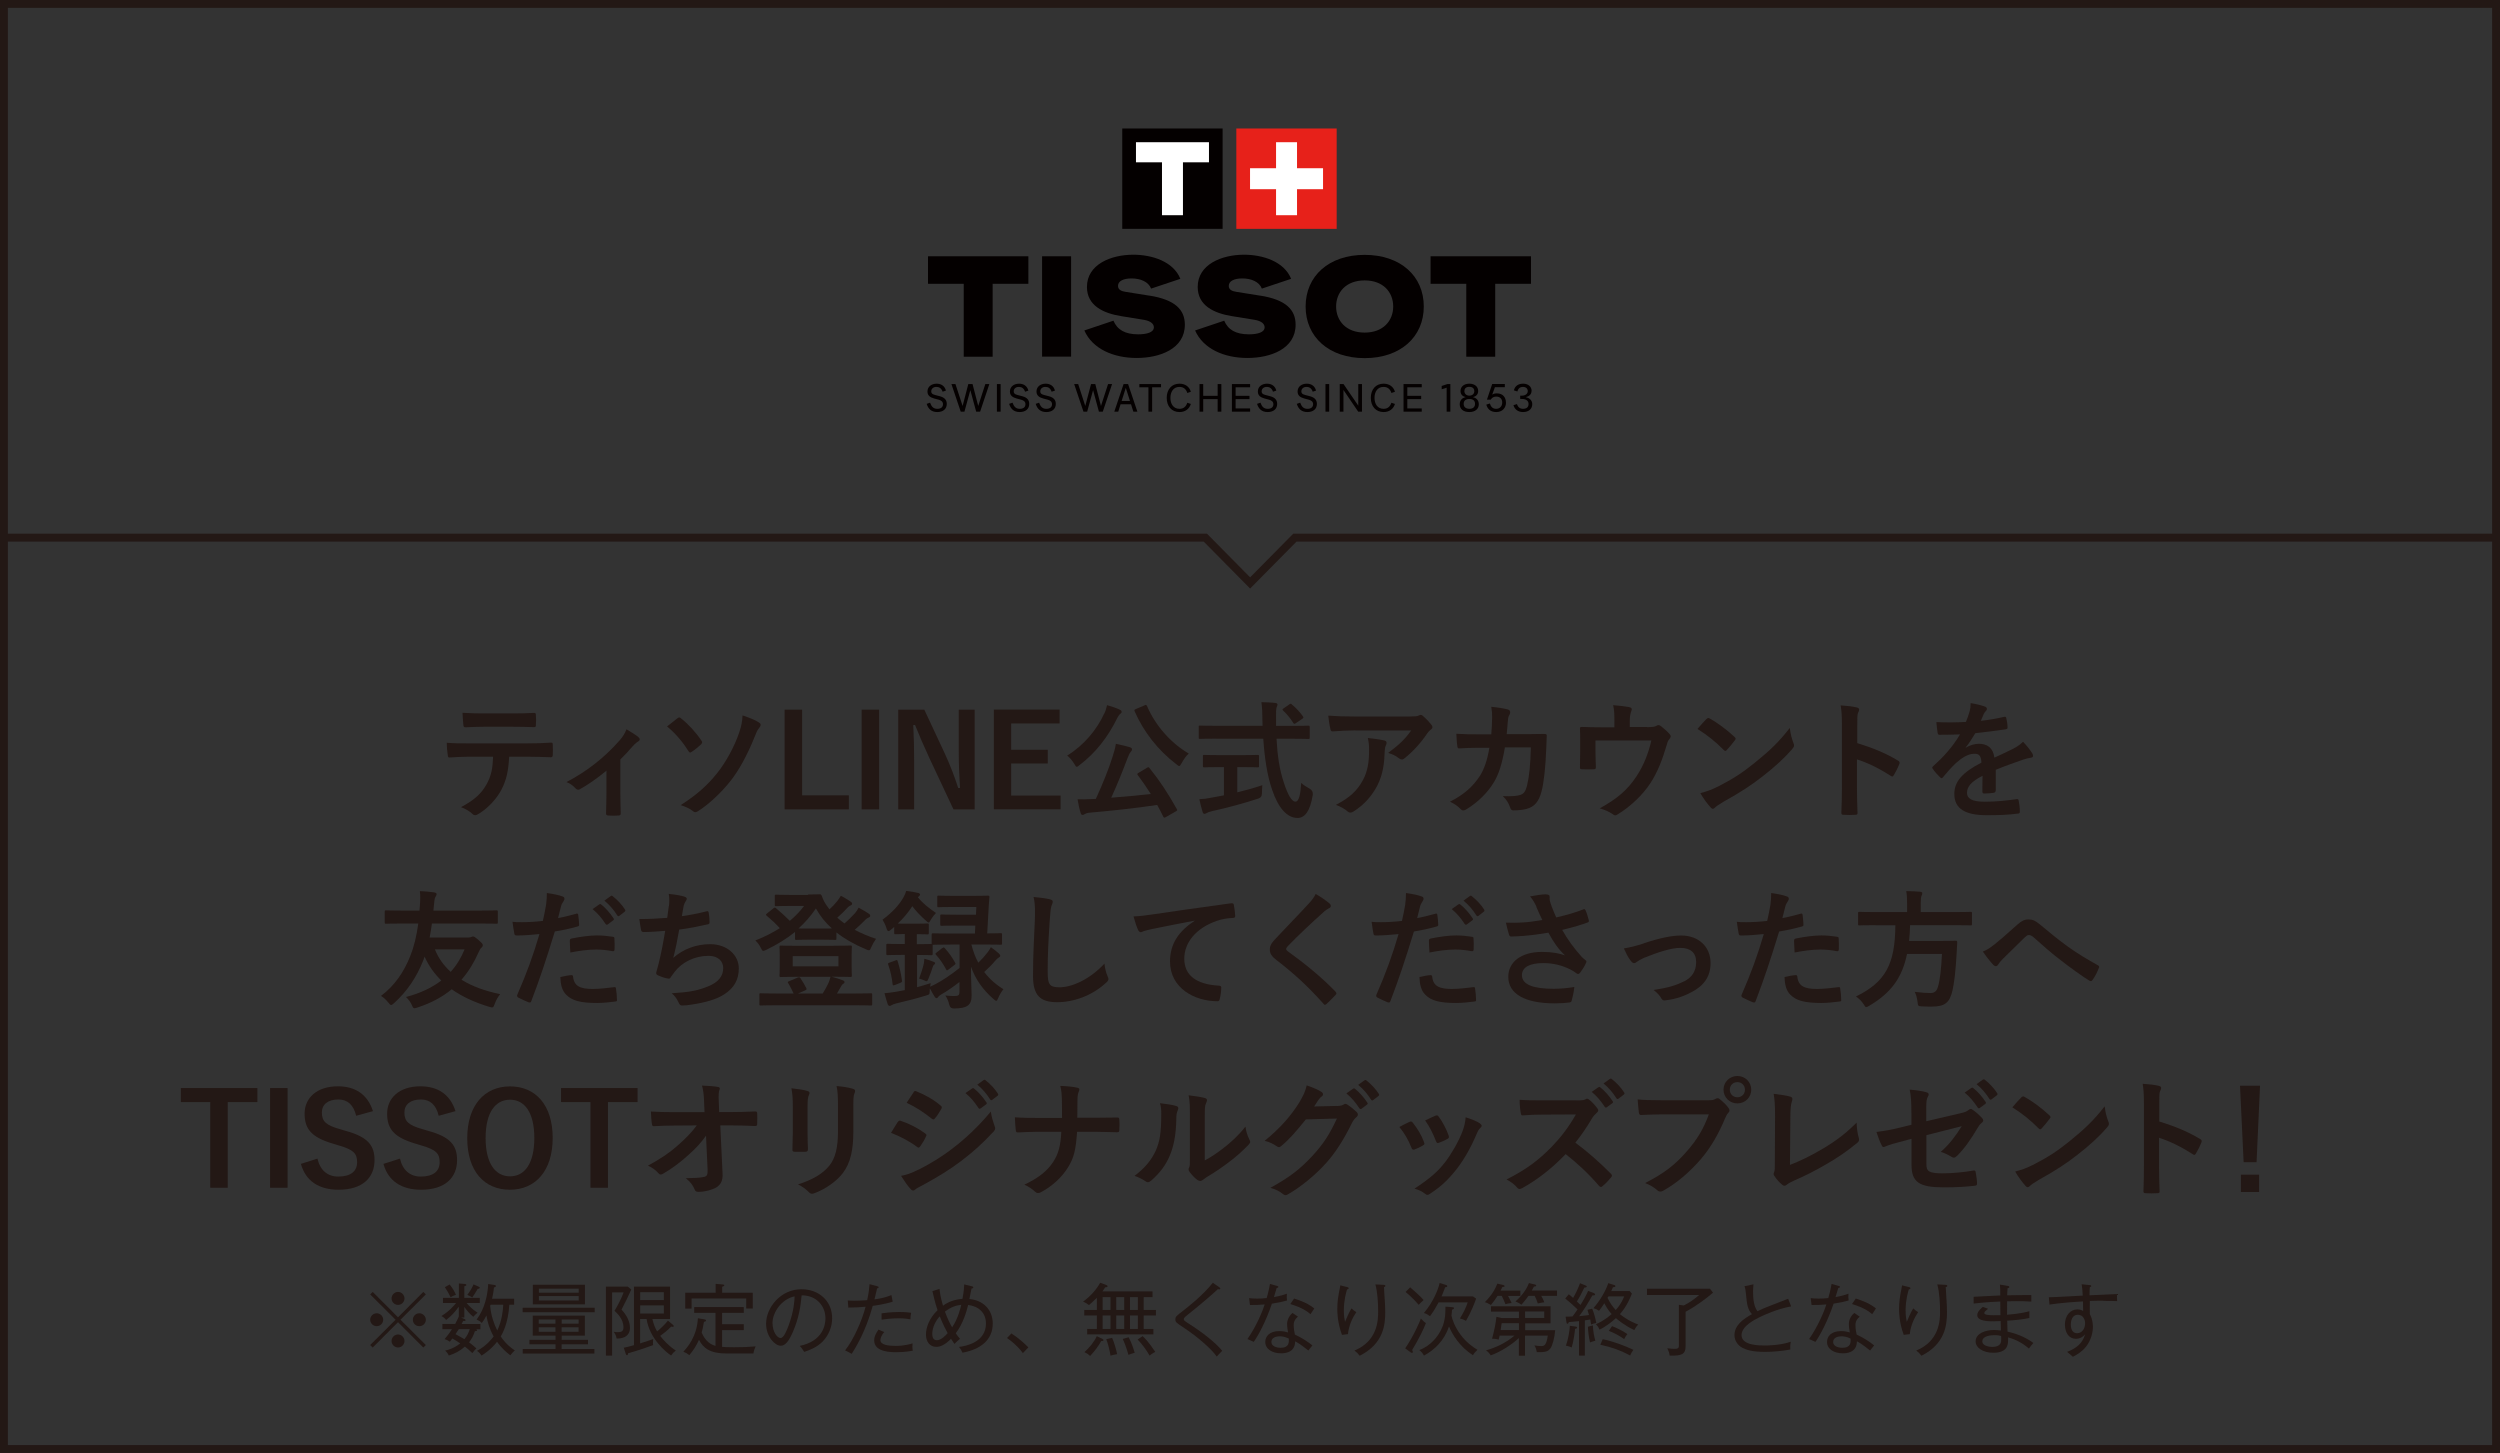 <?xml version="1.0" encoding="UTF-8"?><svg id="_レイヤー_2" xmlns="http://www.w3.org/2000/svg" viewBox="0 0 317.13 184.31"><rect x="0" y="0" width="317.13" height="184.31" fill="#333333" stroke="none"/><defs><style>.cls-1{fill:none;stroke:#231815;stroke-miterlimit:10;}.cls-2{fill:#231815;}.cls-3{fill:#fff;}.cls-4{fill:#e7211a;}.cls-5{fill:#040000;}</style></defs><g id="_レイヤー_1-2"><rect class="cls-1" x=".5" y=".5" width="316.13" height="183.31"/><polyline class="cls-1" points="316.49 68.2 164.26 68.2 158.58 73.95 152.9 68.2 .67 68.2"/><polygon class="cls-5" points="117.72 36 122.25 36 122.25 45.25 125.92 45.25 125.92 36 130.45 36 130.45 32.51 117.72 32.51 117.72 36"/><rect class="cls-5" x="132.19" y="32.51" width="3.68" height="12.73"/><path class="cls-5" d="M145.84,37.51l-3.06-.49c-.47-.07-.96-.24-.96-.75,0-.62.69-.95,1.71-.95,1.15,0,2.15.42,2.49,1.29l3.71-1.24c-.89-2.22-3.62-3.06-5.97-3.06-2.82,0-5.88,1.22-5.88,4.09,0,2.33,2,3.33,4.38,3.71l2.84.46c.89.15,1.27.53,1.27.95,0,.64-.89.89-2,.89-1.66,0-2.64-.58-3.13-1.73l-3.69,1.24c1.04,2.35,3.71,3.49,6.64,3.49s6.11-1.15,6.11-4.22c0-1.91-1.24-3.17-4.48-3.69"/><path class="cls-5" d="M159.89,37.51l-3.06-.49c-.47-.07-.96-.24-.96-.75,0-.62.69-.95,1.71-.95,1.15,0,2.15.42,2.49,1.29l3.71-1.24c-.89-2.22-3.62-3.06-5.97-3.06-2.82,0-5.88,1.22-5.88,4.09,0,2.33,2,3.33,4.38,3.71l2.84.46c.89.15,1.27.53,1.27.95,0,.64-.89.89-2,.89-1.66,0-2.64-.58-3.13-1.73l-3.69,1.24c1.04,2.35,3.71,3.49,6.64,3.49s6.11-1.15,6.11-4.22c0-1.91-1.24-3.17-4.48-3.69"/><path class="cls-5" d="M173.11,32.33c-4.55,0-7.49,2.69-7.49,6.55s2.95,6.55,7.49,6.55,7.5-2.69,7.5-6.55-2.95-6.55-7.5-6.55M173.11,42.19c-2.37,0-3.62-1.51-3.62-3.31s1.25-3.31,3.62-3.31,3.62,1.51,3.62,3.31-1.26,3.31-3.62,3.31"/><polygon class="cls-5" points="181.47 32.51 181.47 36 186 36 186 45.25 189.67 45.25 189.67 36 194.21 36 194.21 32.51 181.47 32.51"/><rect class="cls-5" x="142.36" y="16.3" width="12.73" height="12.73"/><rect class="cls-4" x="156.83" y="16.3" width="12.73" height="12.73"/><polygon class="cls-3" points="167.83 21.34 164.53 21.34 164.53 18.04 161.87 18.04 161.87 21.34 158.57 21.34 158.57 24 161.87 24 161.87 27.3 164.53 27.3 164.53 24 167.83 24 167.83 21.34"/><polygon class="cls-3" points="153.36 18.04 150.06 18.04 147.4 18.04 144.1 18.04 144.1 20.59 147.4 20.59 147.4 27.3 150.06 27.3 150.06 20.59 153.36 20.59 153.36 18.04"/><path class="cls-5" d="M118.9,52.27c-.75,0-1.15-.4-1.35-1.04l.43-.15c.18.48.39.75.86.78.42.02.78-.15.78-.58,0-.35-.25-.49-.52-.57l-.6-.16c-.49-.14-.85-.36-.85-.88,0-.64.53-1,1.17-1,.6,0,1.04.33,1.17.88l-.42.14c-.13-.41-.41-.6-.74-.61-.37-.02-.7.18-.7.57,0,.24.13.36.47.45l.61.16c.69.18.89.55.89.98,0,.65-.48,1.03-1.21,1.03"/><polygon class="cls-5" points="123.09 49.49 122.34 52.22 121.87 52.22 120.69 48.72 121.2 48.72 122.11 51.5 122.83 48.72 123.37 48.72 124.09 51.5 124.99 48.72 125.5 48.72 124.33 52.22 123.83 52.22 123.09 49.49"/><rect class="cls-5" x="126.46" y="48.72" width=".47" height="3.5"/><path class="cls-5" d="M129.36,52.27c-.75,0-1.15-.4-1.35-1.04l.43-.15c.18.48.39.75.86.78.42.02.78-.15.78-.58,0-.35-.25-.49-.52-.57l-.6-.16c-.49-.14-.85-.36-.85-.88,0-.64.53-1,1.17-1,.6,0,1.04.33,1.17.88l-.42.14c-.13-.41-.41-.6-.74-.61-.37-.02-.7.18-.7.57,0,.24.13.36.47.45l.61.16c.69.18.89.55.89.98,0,.65-.48,1.03-1.21,1.03"/><path class="cls-5" d="M132.73,52.27c-.75,0-1.15-.4-1.35-1.04l.43-.15c.18.48.39.75.86.78.42.02.78-.15.78-.58,0-.35-.25-.49-.52-.57l-.6-.16c-.49-.14-.85-.36-.85-.88,0-.64.53-1,1.17-1,.6,0,1.04.33,1.17.88l-.42.14c-.13-.41-.41-.6-.74-.61-.37-.02-.7.18-.7.57,0,.24.13.36.47.45l.61.16c.69.18.89.55.89.98,0,.65-.48,1.03-1.21,1.03"/><polygon class="cls-5" points="138.66 49.49 137.91 52.22 137.44 52.22 136.26 48.72 136.77 48.72 137.67 51.5 138.4 48.72 138.94 48.72 139.66 51.5 140.56 48.72 141.07 48.72 139.89 52.22 139.4 52.22 138.66 49.49"/><path class="cls-5" d="M143.77,52.22l-.3-.94h-1.32l-.3.94h-.5l1.18-3.5h.57l1.18,3.5h-.5ZM143.34,50.87l-.53-1.67-.53,1.67h1.06Z"/><polygon class="cls-5" points="147.28 49.13 146.15 49.13 146.15 52.22 145.68 52.22 145.68 49.13 144.53 49.13 144.53 48.72 147.28 48.72 147.28 49.13"/><path class="cls-5" d="M149.62,52.27c-.99,0-1.62-.73-1.62-1.8s.63-1.8,1.62-1.8c.75,0,1.27.41,1.44,1.03l-.45.15c-.14-.47-.46-.77-1-.77-.76,0-1.14.63-1.14,1.39s.37,1.39,1.15,1.39c.53,0,.84-.3.99-.77l.45.15c-.18.62-.7,1.03-1.44,1.03"/><polygon class="cls-5" points="152.63 48.72 152.63 50.21 154.46 50.21 154.46 48.72 154.93 48.72 154.93 52.22 154.46 52.22 154.46 50.63 152.63 50.63 152.63 52.22 152.16 52.22 152.16 48.72 152.63 48.72"/><polygon class="cls-5" points="158.58 48.72 158.58 49.13 156.74 49.13 156.74 50.21 158.5 50.21 158.5 50.63 156.74 50.63 156.74 51.81 158.58 51.81 158.58 52.22 156.27 52.22 156.27 48.72 158.58 48.72"/><path class="cls-5" d="M160.81,52.27c-.75,0-1.15-.4-1.35-1.04l.43-.15c.18.48.39.75.86.78.42.02.78-.15.78-.58,0-.35-.25-.49-.52-.57l-.6-.16c-.49-.14-.85-.36-.85-.88,0-.64.53-1,1.17-1,.6,0,1.04.33,1.17.88l-.42.14c-.13-.41-.41-.6-.74-.61-.37-.02-.7.18-.7.57,0,.24.13.36.47.45l.61.16c.69.18.89.55.89.98,0,.65-.48,1.03-1.21,1.03"/><path class="cls-5" d="M165.85,52.27c-.75,0-1.15-.4-1.35-1.04l.43-.15c.18.48.39.75.86.78.42.02.78-.15.78-.58,0-.35-.25-.49-.52-.57l-.6-.16c-.49-.14-.85-.36-.85-.88,0-.64.53-1,1.17-1,.6,0,1.04.33,1.17.88l-.42.14c-.13-.41-.41-.6-.74-.61-.37-.02-.7.18-.7.57,0,.24.13.36.47.45l.61.16c.69.18.89.55.89.98,0,.65-.48,1.03-1.21,1.03"/><rect class="cls-5" x="168.14" y="48.72" width=".47" height="3.5"/><polygon class="cls-5" points="170.43 48.72 172.3 51.46 172.3 48.72 172.77 48.72 172.77 52.22 172.29 52.22 170.42 49.47 170.42 52.22 169.95 52.22 169.95 48.72 170.43 48.72"/><path class="cls-5" d="M175.51,52.27c-.99,0-1.62-.73-1.62-1.8s.63-1.8,1.62-1.8c.75,0,1.27.41,1.44,1.03l-.45.15c-.14-.47-.46-.77-1-.77-.76,0-1.14.63-1.14,1.39s.37,1.39,1.15,1.39c.53,0,.84-.3.99-.77l.45.15c-.18.62-.7,1.03-1.44,1.03"/><polygon class="cls-5" points="180.35 48.72 180.35 49.13 178.52 49.13 178.52 50.21 180.28 50.21 180.28 50.63 178.52 50.63 178.52 51.81 180.35 51.81 180.35 52.22 178.04 52.22 178.04 48.72 180.35 48.72"/><polygon class="cls-5" points="183.51 49.18 182.88 49.38 182.88 48.96 183.6 48.72 183.98 48.72 183.98 52.22 183.51 52.22 183.51 49.18"/><path class="cls-5" d="M185.92,50.38c-.39-.1-.65-.34-.65-.78,0-.56.45-.93,1.12-.93s1.12.37,1.12.93c0,.44-.27.68-.66.78.44.1.74.4.74.91,0,.58-.45.98-1.21.98s-1.21-.4-1.21-.98c0-.51.3-.81.74-.91M187.11,51.23c0-.44-.29-.62-.72-.62-.42,0-.72.19-.72.62,0,.39.26.62.72.63.47,0,.72-.24.72-.63M186.39,50.19c.42-.01.63-.26.63-.58,0-.27-.16-.53-.63-.54-.48,0-.63.27-.63.54,0,.32.22.57.63.58"/><path class="cls-5" d="M191.04,51.06c0,.68-.46,1.21-1.24,1.21s-1.12-.45-1.26-.94l.45-.15c.12.41.36.68.8.68s.77-.31.77-.8c0-.45-.27-.75-.75-.75-.54,0-.7.39-.7.39h-.49l.67-1.99h1.6v.41h-1.26l-.34.94c.15-.1.34-.16.6-.16.77,0,1.14.54,1.14,1.15"/><path class="cls-5" d="M194.28,49.58c0,.46-.32.7-.73.8.39.08.82.35.82.89,0,.6-.45,1-1.16,1-.62,0-1.06-.31-1.23-.87l.44-.14c.13.35.35.6.76.6.49,0,.72-.22.72-.62,0-.43-.38-.63-.82-.63h-.24v-.42h.22c.44,0,.74-.24.74-.58,0-.27-.19-.53-.61-.53-.46,0-.63.3-.71.58l-.44-.14c.12-.52.53-.85,1.17-.85s1.08.37,1.08.92"/><path class="cls-2" d="M64.59,95.97c-.1,1.83-.33,2.92-.96,4.16-.65,1.27-1.83,2.46-2.87,3.08-.18.11-.34.2-.49.2-.11,0-.23-.05-.34-.16-.33-.33-.88-.65-1.45-.86,1.6-.86,2.56-1.66,3.24-2.9.6-1.08.77-1.96.83-3.5h-3.1c-.81,0-1.61.05-2.44.1-.15.02-.2-.1-.21-.31-.08-.46-.13-1.08-.13-1.56.91.08,1.83.08,2.77.08h7.32c1.27,0,2.22-.03,3.18-.1.16,0,.18.1.18.33.02.21.02,1.04,0,1.25,0,.21-.1.28-.24.28-.85-.03-1.97-.07-3.1-.07h-2.18ZM61.37,92.19c-.75,0-1.4.03-2.31.07-.21,0-.26-.08-.28-.28-.05-.39-.07-.98-.11-1.56,1.14.07,1.97.08,2.71.08h3.65c.91,0,1.94-.02,2.75-.07.16,0,.2.1.2.31.03.39.03.8,0,1.19,0,.23-.03.31-.21.31-.88-.03-1.84-.05-2.74-.05h-3.65Z"/><path class="cls-2" d="M78.69,100.5c0,.78.03,1.83.05,2.66.02.2-.08.28-.28.29-.42.03-.9.03-1.32,0-.18-.02-.28-.1-.26-.29.02-.93.05-1.74.05-2.61v-2.79c-1.11.93-2.54,1.92-3.37,2.35-.06.05-.15.07-.21.07-.11,0-.24-.07-.33-.16-.29-.34-.73-.67-1.17-.81,2.56-1.34,4.78-3.05,6.76-5.3.38-.44.65-.85.86-1.4.55.33,1.24.75,1.5.98.11.1.18.21.18.29,0,.11-.08.23-.25.31-.21.11-.59.5-.73.67-.42.49-.91,1.03-1.48,1.58v4.17Z"/><path class="cls-2" d="M85.94,91.11c.08-.07.15-.1.23-.1.07,0,.13.03.21.11.91.7,1.91,1.79,2.61,2.85.07.08.08.13.08.2s-.05.13-.11.23c-.34.31-.85.75-1.25.99-.05.03-.1.07-.15.07-.08,0-.16-.07-.23-.18-.64-1.04-1.56-2.18-2.71-3.13.52-.42,1.11-.88,1.32-1.04ZM96.29,91.67c.15.08.2.16.2.28,0,.13-.08.26-.18.38-.26.29-.41.7-.55,1.06-.99,2.49-2.09,4.4-3.05,5.62-1.21,1.55-2.87,3.08-4.17,3.89-.13.08-.24.13-.34.13-.11,0-.23-.06-.36-.18-.34-.28-.88-.52-1.5-.72,2.04-1.29,3.42-2.53,4.66-4.09,1.11-1.4,2.18-3.37,2.77-5.12.28-.85.38-1.32.42-2.17.86.29,1.66.6,2.1.91Z"/><path class="cls-2" d="M101.75,100.89h5.93v1.78h-8.15v-12.65h2.22v10.87Z"/><path class="cls-2" d="M111.52,102.67h-2.22v-12.65h2.22v12.65Z"/><path class="cls-2" d="M123.64,102.67h-2.69l-3.06-6.52c-.73-1.58-1.24-2.75-1.81-4.17h-.23c.08,1.5.11,3,.11,4.56v6.13h-2.02v-12.65h3.31l2.62,5.61c.72,1.58,1.21,2.87,1.68,4.33h.23c-.1-1.55-.16-2.93-.16-4.63v-5.31h2.02v12.65Z"/><path class="cls-2" d="M134.41,91.77h-6.14v3.34h4.64v1.74h-4.64v4.07h6.27v1.74h-8.47v-12.65h8.34v1.74Z"/><path class="cls-2" d="M140.09,90.51c.16-.34.24-.63.34-1.06.59.16,1.17.36,1.61.57.18.08.24.16.24.28,0,.1-.03.16-.15.24-.16.11-.26.28-.38.5-1.24,2.53-2.79,4.47-4.79,6-.18.15-.29.23-.37.23-.1,0-.16-.11-.31-.36-.28-.46-.62-.86-.91-1.06,2.15-1.32,3.78-3.31,4.71-5.35ZM145.48,97.4c.1-.05.15-.08.2-.08.03,0,.07.03.13.1,1.32,1.63,2.35,3.21,3.47,5.21.08.15.08.18-.15.31l-1.22.7c-.08.05-.15.08-.2.08-.06,0-.1-.03-.15-.13-.24-.51-.5-.99-.77-1.48-2.74.41-5.7.73-8.57.98-.33.03-.49.1-.62.18-.11.08-.18.11-.28.11-.11,0-.2-.1-.24-.26-.15-.46-.28-1.04-.39-1.73.62.02,1.21,0,1.86-.03.15,0,.31-.02.46-.02.88-1.92,1.66-3.86,2.1-5.28.21-.65.36-1.16.44-1.71.64.15,1.19.26,1.74.42.18.06.31.15.31.28,0,.11-.03.18-.13.29-.15.16-.25.34-.42.78-.59,1.56-1.3,3.37-2.09,5.07,1.66-.13,3.41-.29,5.02-.47-.52-.82-1.06-1.61-1.66-2.41-.1-.13-.08-.16.13-.29l1.03-.62ZM145.17,89.48c.21-.1.24-.08.33.08,1.08,2.53,3.08,4.74,5.3,6.03-.31.24-.65.75-.91,1.22-.13.24-.21.36-.31.36-.08,0-.18-.08-.34-.21-2.38-1.81-4.19-4.17-5.31-6.73-.07-.18-.03-.2.16-.29l1.09-.46Z"/><path class="cls-2" d="M154.31,93.7c-1.48,0-1.99.03-2.09.03-.16,0-.16-.02-.16-.2v-1.29c0-.18,0-.2.16-.2.1,0,.6.03,2.09.03h5.85c0-.21-.02-.44-.02-.67,0-1.09-.03-1.56-.13-2.33.59.02,1.22.03,1.78.1.16.02.26.1.26.2,0,.13-.07.24-.1.34-.08.23-.1.55-.08,1.65v.72h2c1.48,0,1.99-.03,2.09-.03.16,0,.18.02.18.2v1.29c0,.18-.02.2-.18.2-.1,0-.6-.03-2.09-.03h-1.94c.11,2.12.38,3.96.93,5.57.47,1.47.98,2.41,1.47,2.41.44,0,.64-.9.73-2.38.24.24.7.54,1.06.73q.47.26.41.77c-.33,2.09-1.01,2.97-1.97,2.95-1.24-.02-2.38-1.17-3.19-3.58-.62-1.78-.96-4.04-1.12-6.47h-5.93ZM156.95,97.32v3.19c1.08-.26,2.2-.57,3.18-.91-.03.29-.05.7-.05,1.03q0,.54-.49.68c-1.63.54-4.07,1.21-5.83,1.58-.41.1-.59.18-.68.24-.11.07-.2.11-.29.11s-.18-.07-.23-.21c-.13-.39-.29-1.08-.42-1.65.55-.02.98-.08,1.56-.2l1.56-.29v-3.58h-.55c-1.39,0-1.84.03-1.94.03-.16,0-.18-.02-.18-.16v-1.22c0-.18.02-.2.18-.2.1,0,.55.03,1.94.03h2.88c1.37,0,1.83-.03,1.92-.03.18,0,.2.02.2.2v1.22c0,.15-.02.16-.2.16-.1,0-.55-.03-1.92-.03h-.64ZM163.52,89.37c.1-.06.15-.1.2-.1s.1.03.16.1c.5.41,1.01.95,1.4,1.5.1.13.08.2-.11.33l-.77.52c-.1.07-.16.1-.21.1s-.1-.05-.15-.13c-.36-.6-.85-1.16-1.27-1.55-.13-.13-.1-.18.07-.29l.68-.47Z"/><path class="cls-2" d="M171.95,92.65c-.93,0-1.92.06-2.88.13-.2.02-.26-.1-.29-.24-.13-.46-.23-1.27-.29-1.76,1.11.08,2,.11,3.31.11h6.99c.68,0,.96-.03,1.12-.1.08-.03.23-.11.31-.11.13,0,.26.1.38.23.36.31.67.65.98,1.03.08.1.13.2.13.29,0,.13-.08.24-.23.34-.18.13-.31.29-.44.47-.77,1.16-1.78,2.28-2.87,3.15-.1.1-.21.15-.34.15s-.28-.07-.39-.16c-.41-.33-.81-.5-1.35-.67,1.3-.98,2.1-1.68,2.92-2.85h-7.04ZM172.87,99c.62-1.16.8-2.27.8-3.85,0-.6-.03-.98-.16-1.53.8.08,1.65.2,2.1.31.21.05.28.16.28.31,0,.1-.03.2-.08.29-.11.23-.13.39-.15.67-.05,1.58-.21,3.03-.96,4.48-.64,1.22-1.61,2.38-2.97,3.24-.15.1-.29.16-.46.16-.11,0-.23-.05-.33-.15-.39-.34-.86-.6-1.48-.83,1.78-.93,2.71-1.81,3.41-3.11Z"/><path class="cls-2" d="M189.17,93.15c.07-.8.1-1.32.11-2.2,0-.42-.02-.77-.11-1.29.86.08,1.6.2,2.12.34.21.07.28.2.28.34,0,.1-.03.21-.08.31-.15.24-.18.41-.21.77-.05.52-.07.91-.15,1.71h2.48c.75,0,1.52-.03,2.26-.03.26,0,.34.05.34.23,0,.21-.03.86-.07,1.73-.07,2-.29,4.27-.6,5.36-.33,1.25-.88,1.94-1.92,2.2-.38.1-.96.18-1.65.18-.2,0-.33-.11-.39-.33-.21-.6-.47-1.04-.95-1.48,1.21.05,1.81-.02,2.22-.15.44-.15.65-.41.85-1.14.29-1.24.44-2.62.49-4.89h-3.29c-.33,1.97-.77,3.44-1.45,4.51-.75,1.22-1.96,2.45-3.46,3.36-.13.08-.26.13-.38.13-.1,0-.21-.05-.31-.16-.33-.36-.81-.7-1.37-.95,1.87-.95,2.95-1.97,3.83-3.32.5-.82.91-1.92,1.17-3.52h-1.47c-.8,0-1.58.03-2.35.08-.16.02-.23-.08-.24-.28-.07-.39-.1-.98-.13-1.58,1.03.07,1.76.07,2.71.07h1.71Z"/><path class="cls-2" d="M208.92,92.24c.77,0,1.01-.05,1.22-.18.07-.05.15-.08.23-.08.13,0,.26.07.36.16.33.25.8.67,1.09,1.01.08.08.11.16.11.24,0,.13-.07.24-.16.36-.21.21-.28.52-.36.8-.5,1.68-1.09,3.32-2.05,4.79-.95,1.47-2.56,3.01-4.2,3.99-.1.06-.18.1-.26.1-.11,0-.21-.07-.34-.16-.5-.34-.98-.54-1.63-.73,2.3-1.27,3.57-2.4,4.66-4.06.91-1.39,1.48-2.8,1.89-4.55h-7.09v1.37c0,.65.03,1.32.05,1.97,0,.26-.05.31-.26.31-.49.03-1.01.03-1.5,0-.21,0-.26-.05-.26-.24.02-.83.03-1.37.03-2.02v-1.32c0-.52,0-1.11-.03-1.58-.02-.15.08-.21.23-.21.77.03,1.66.05,2.48.05h1.66v-.64c0-.86,0-1.53-.16-2.17.8.07,1.56.15,2.02.24.33.07.42.24.29.5-.08.23-.2.57-.2,1.25v.78h2.18Z"/><path class="cls-2" d="M216.47,91.21c.07-.08.15-.13.23-.13.07,0,.13.03.21.08.83.44,2.18,1.43,3.11,2.31.1.1.15.16.15.23s-.03.13-.1.21c-.24.33-.78.98-1.01,1.22-.08.08-.13.13-.2.13s-.13-.05-.21-.13c-.98-1.01-2.15-1.94-3.32-2.66.36-.44.83-.95,1.14-1.27ZM217.89,99.8c1.99-1.03,3.05-1.71,4.69-3.03,1.99-1.61,3.08-2.66,4.46-4.43.1.81.25,1.37.46,1.91.05.11.08.21.08.31,0,.15-.08.28-.26.49-.86,1.01-2.26,2.31-3.75,3.45-1.35,1.06-2.72,1.97-4.92,3.19-.73.44-.95.6-1.09.75-.1.1-.2.16-.29.16-.08,0-.18-.07-.28-.18-.41-.46-.91-1.12-1.3-1.81.83-.23,1.34-.38,2.2-.82Z"/><path class="cls-2" d="M235.58,94.26c1.99.62,3.57,1.25,5.18,2.22.18.1.26.21.18.42-.21.54-.47,1.04-.7,1.42-.07.11-.13.18-.21.18-.05,0-.11-.02-.18-.08-1.5-.96-2.97-1.68-4.29-2.09v3.6c0,1.06.03,2.02.07,3.19.02.2-.07.24-.29.24-.47.03-.98.03-1.45,0-.23,0-.31-.05-.31-.24.05-1.21.07-2.17.07-3.21v-8.02c0-1.22-.05-1.76-.16-2.41.75.05,1.56.13,2.04.26.23.05.31.15.31.28,0,.1-.05.23-.13.38-.11.21-.11.62-.11,1.53v2.33Z"/><path class="cls-2" d="M253.15,100.29c0,.18-.1.26-.31.29-.21.03-.7.08-1.16.08-.15,0-.21-.1-.21-.26,0-.59,0-1.4.02-1.99-1.45.75-1.97,1.38-1.97,2.17,0,.68.55,1.12,2.26,1.12,1.5,0,2.8-.15,4.06-.33.15-.02.21.03.23.18.08.37.15.94.15,1.34.02.2-.05.31-.18.31-1.4.18-2.46.21-4.04.21-2.67,0-4.09-.8-4.09-2.69,0-1.56.98-2.71,3.44-3.98-.05-.83-.25-1.16-.98-1.12-.77.03-1.5.52-2.25,1.17-.7.68-1.11,1.16-1.63,1.78-.08.1-.13.15-.2.15-.05,0-.11-.05-.18-.11-.23-.23-.72-.73-.93-1.08-.05-.07-.07-.11-.07-.15,0-.07.03-.11.11-.18,1.25-1.12,2.46-2.41,3.41-4.04-.77.03-1.65.05-2.61.05-.15,0-.2-.08-.23-.26-.05-.26-.11-.86-.16-1.35,1.24.06,2.51.05,3.75-.02.18-.44.33-.83.49-1.4.07-.28.11-.55.11-.99.72.11,1.43.29,1.86.46.13.05.2.16.2.28,0,.08-.03.18-.11.24-.1.08-.2.23-.28.39-.1.23-.18.44-.38.88.99-.11,1.99-.28,2.97-.51.18-.03.23.02.26.16.08.33.15.7.16,1.17.02.16-.05.23-.28.26-1.22.18-2.62.36-3.81.49-.37.6-.73,1.21-1.22,1.81l.02.03c.52-.34,1.19-.5,1.63-.5,1.08,0,1.83.49,1.99,1.76.64-.29,1.56-.72,2.4-1.14.31-.16.83-.46,1.24-.88.54.57.96,1.14,1.14,1.43.1.15.13.26.13.36,0,.13-.08.2-.24.23-.34.05-.67.13-.99.24-1.06.38-2.12.73-3.5,1.3v2.62Z"/><path class="cls-2" d="M51.03,117.15c-1.45,0-1.96.03-2.05.03-.16,0-.18-.02-.18-.2v-1.3c0-.18.02-.2.18-.2.1,0,.6.03,2.05.03h2.18l.03-.34c.07-.78.1-1.65.02-2.13.63.02,1.24.08,1.81.16.23.03.31.13.31.21,0,.13-.05.25-.16.39-.1.16-.15.7-.21,1.38-.02.11-.03.23-.03.33h5.92c1.45,0,1.96-.03,2.05-.03.18,0,.2.02.2.2v1.3c0,.18-.02.2-.2.2-.1,0-.6-.03-2.05-.03h-6.11c-.08.6-.18,1.21-.29,1.78h4.87c.18,0,.31-.03.41-.07.08-.03.15-.07.21-.07.11,0,.23.03.73.47.49.42.52.52.52.64,0,.15-.05.21-.13.28-.16.13-.26.29-.39.6-.57,1.29-1.27,2.46-2.18,3.5,1.38.86,3.08,1.45,4.91,1.83-.29.34-.54.8-.7,1.25-.18.49-.2.49-.68.36-1.81-.55-3.42-1.27-4.77-2.23-1.14.95-2.56,1.73-4.33,2.31-.2.06-.31.1-.39.1-.15,0-.21-.1-.33-.39-.16-.38-.44-.75-.75-1.04,1.87-.49,3.34-1.21,4.48-2.09-.88-.86-1.6-1.86-2.12-3.03-.05.13-.08.26-.13.38-.9,2.3-2.12,4.04-3.73,5.51-.2.16-.29.25-.38.25-.1,0-.18-.1-.33-.28-.33-.41-.6-.65-.96-.88,1.73-1.3,2.87-2.97,3.7-5.02.47-1.16.81-2.54,1.03-4.16h-2ZM55.17,120.43c.44,1.12,1.12,2.05,2,2.85.78-.86,1.35-1.83,1.76-2.85h-3.76Z"/><path class="cls-2" d="M73.09,115.9c.18-.05.25.03.26.16.05.36.1.83.11,1.17.02.21-.03.26-.24.31-1.01.28-1.84.46-2.84.62-1.11,3.62-1.94,6.11-2.98,8.82-.08.23-.18.21-.36.16-.16-.06-.96-.41-1.3-.6-.13-.08-.18-.21-.13-.33,1.24-2.85,2.02-5,2.82-7.72-.95.1-2.09.18-2.85.18-.24,0-.31-.05-.34-.26-.07-.34-.15-.9-.23-1.48.34.05.54.05,1.21.05.82,0,1.7-.05,2.64-.16.16-.65.29-1.37.41-2.04.07-.49.1-.98.1-1.5.86.13,1.53.25,2.05.46.13.05.18.16.18.26,0,.07,0,.15-.08.26-.13.23-.26.39-.34.65-.16.59-.28,1.14-.39,1.55.64-.11,1.52-.33,2.31-.55ZM72.46,123.69c.16,0,.23.06.24.23.13,1.19.93,1.53,2.49,1.53.91,0,2.09-.15,2.74-.23.13-.02.18.02.2.15.07.42.13.98.13,1.42.02.2,0,.24-.26.26-.55.08-1.53.18-2.26.18-2.09,0-3.19-.29-3.93-1.06-.52-.52-.7-1.29-.73-2.23.5-.13,1.17-.24,1.39-.24ZM72.28,119.37c0-.23.05-.28.29-.33,1.03-.21,2.23-.38,3.18-.38.64,0,1.34.07,1.91.16.23.03.28.05.28.24.03.41.03.86.02,1.3,0,.28-.08.34-.31.29-.57-.11-1.32-.2-2.02-.2-.98,0-2.22.16-3.28.38-.03-.57-.07-1.16-.07-1.48ZM76.04,114.72c.08-.06.15-.05.24.03.5.39,1.09,1.04,1.55,1.74.07.1.07.18-.05.26l-.68.51c-.11.08-.2.06-.28-.05-.49-.75-1.01-1.37-1.65-1.89l.86-.6ZM77.49,113.66c.1-.07.15-.05.24.03.6.46,1.19,1.11,1.55,1.68.06.1.08.2-.05.29l-.65.51c-.13.1-.21.05-.28-.05-.44-.7-.96-1.32-1.63-1.87l.81-.59Z"/><path class="cls-2" d="M84.86,114.97c.07-.72.05-1.14-.03-1.58.93.1,1.53.21,1.96.34.21.06.33.16.33.29,0,.08-.07.2-.11.26-.11.15-.24.42-.28.6-.08.44-.15.77-.23,1.34.81-.11,2.15-.36,3.06-.6.23-.07.31-.05.34.16.07.38.11.81.11,1.21,0,.18-.05.23-.2.26-1.4.31-2.28.49-3.65.67-.23,1.35-.46,2.44-.75,3.58,1.27-1.11,2.9-1.73,4.68-1.73,2.17,0,3.63,1.4,3.63,3.08,0,1.43-.6,2.49-1.86,3.29-.98.64-2.38,1.03-4.16,1.3-.41.07-.8.11-1.21.11-.16,0-.28-.08-.41-.39-.26-.54-.5-.85-.88-1.16,2.38-.15,3.37-.36,4.68-.9,1.25-.52,1.86-1.27,1.86-2.3,0-.85-.62-1.55-1.86-1.55-1.76,0-3.37.81-4.29,2.02-.15.21-.31.41-.46.62-.11.2-.16.26-.31.25-.36-.03-.9-.21-1.22-.36-.26-.11-.36-.18-.36-.33,0-.07.02-.18.07-.33.08-.28.15-.52.21-.77.36-1.43.59-2.64.86-4.27-.88.07-1.91.15-2.74.15-.18,0-.28-.08-.31-.23-.05-.2-.16-.88-.23-1.42,1.27,0,2.28-.05,3.54-.15.08-.57.15-1.11.2-1.5Z"/><path class="cls-2" d="M102.48,113.47c.91,0,1.37-.03,1.48-.03.15,0,.2.02.28.2.18.51.42.98.75,1.4.07.11.15.21.23.31.39-.36.72-.7.98-1.04.16-.2.29-.39.46-.68.49.24.96.55,1.25.75.15.1.18.18.18.26,0,.1-.07.18-.21.23-.13.05-.29.16-.55.46-.34.36-.68.7-1.12,1.08.29.26.59.5.91.73.54-.46.99-.93,1.34-1.3.16-.21.31-.41.46-.7.49.26.9.5,1.27.75.15.1.2.18.2.28s-.08.18-.21.23c-.16.07-.29.13-.57.44-.34.34-.73.72-1.19,1.11.81.42,1.71.82,2.71,1.14-.24.33-.42.64-.59,1.03-.13.31-.18.42-.31.42-.08,0-.2-.03-.37-.11-1.5-.64-2.74-1.34-3.76-2.15v.77c0,.16-.02.18-.18.18-.08,0-.46-.03-1.61-.03h-1.68c-1.16,0-1.52.03-1.6.03-.16,0-.18-.02-.18-.18v-.83c-1.08.88-2.3,1.61-3.65,2.27-.18.08-.29.13-.37.13-.13,0-.2-.13-.34-.42-.18-.36-.38-.62-.67-.9,1.16-.46,2.18-.98,3.1-1.56-.57-.62-1.08-1.09-1.63-1.55-.08-.07-.13-.11-.13-.16,0-.03.05-.08.13-.15l.81-.65c.15-.11.18-.15.33-.03.64.54,1.19,1.03,1.76,1.61.68-.57,1.29-1.19,1.81-1.89h-1.81c-1.22,0-1.61.03-1.71.03-.18,0-.2-.02-.2-.16v-1.12c0-.16.02-.18.2-.18.1,0,.49.03,1.71.03h2.33ZM105.73,119.97c1.52,0,2.05-.03,2.15-.03.16,0,.18.02.18.2,0,.1-.03.41-.03,1.17v1.25c0,.77.03,1.08.03,1.17,0,.18-.02.2-.18.2-.1,0-.64-.03-2.15-.03h-.24c.54.15,1.01.29,1.43.46.15.05.21.15.21.21,0,.08-.05.16-.16.23-.13.08-.2.16-.31.38l-.49.85h2.22c1.47,0,1.97-.03,2.07-.03.16,0,.18.02.18.16v1.21c0,.16-.02.18-.18.18-.1,0-.6-.03-2.07-.03h-9.81c-1.47,0-1.97.03-2.07.03-.16,0-.18-.02-.18-.18v-1.21c0-.15.02-.16.18-.16.1,0,.6.03,2.07.03h2.09c-.2-.42-.42-.9-.68-1.3-.1-.15-.08-.2.11-.26l1.08-.46c.2-.08.26-.07.36.08.28.41.5.8.73,1.24.08.16.07.21-.16.31l-.88.39h3.13c.28-.44.5-.85.68-1.22.13-.26.24-.57.31-.9h-4.14c-1.52,0-2.04.03-2.15.03-.16,0-.18-.02-.18-.2,0-.1.03-.41.03-1.17v-1.25c0-.77-.03-1.08-.03-1.17,0-.18.02-.2.18-.2.11,0,.64.03,2.15.03h4.53ZM100.56,122.58h5.8v-1.29h-5.8v1.29ZM104.28,117.79c.62,0,.99,0,1.24-.02-.81-.73-1.48-1.56-2.02-2.53-.65.96-1.38,1.79-2.2,2.53.23.02.64.02,1.3.02h1.68Z"/><path class="cls-2" d="M123.22,119.82c.23.85.5,1.61.88,2.3.44-.42.83-.85,1.21-1.35.13-.18.26-.37.38-.62.41.28.67.49,1.04.82.1.1.16.2.16.28,0,.07-.08.15-.21.23-.13.08-.26.18-.46.42-.36.44-.83.91-1.37,1.4.67.88,1.48,1.6,2.44,2.18-.24.29-.49.7-.67,1.14-.1.23-.15.33-.24.33-.08,0-.18-.07-.33-.2-1.37-1.19-2.3-2.51-2.88-4.12,0,1.91.08,2.83.08,3.58,0,.62-.08,1.08-.54,1.39-.31.2-.75.31-1.68.33q-.5.02-.62-.49c-.1-.44-.26-.82-.49-1.16.49.05.78.07,1.14.07.52,0,.65-.13.65-.51v-1.27c-.77.59-1.56,1.16-2.28,1.56-.21.13-.36.24-.42.34-.05.08-.13.15-.2.15s-.13-.02-.21-.13c-.21-.31-.41-.67-.64-1.11-.02.08-.02.18-.02.26-.02.54-.02.5-.49.65-1.17.36-2.4.68-3.75.99-.26.06-.47.15-.57.21-.1.07-.16.11-.26.11-.11,0-.21-.07-.26-.21-.15-.44-.29-.93-.41-1.4.55-.05.96-.1,1.43-.18.37-.07.77-.13,1.14-.21v-4.47h-.46c-1.21,0-1.58.03-1.68.03-.18,0-.2-.02-.2-.18v-1.08c0-.16.02-.18.2-.18.1,0,.47.03,1.68.03h.46v-1.27c-.82.02-1.08.03-1.16.03-.16,0-.18-.02-.18-.2v-.73c-.13.11-.24.23-.38.33-.15.13-.26.2-.34.2-.11,0-.18-.11-.26-.36-.11-.38-.31-.78-.5-1.09,1.17-.86,2.1-1.84,2.64-2.8.18-.33.29-.57.36-.85.51.05,1.09.16,1.52.26.16.03.24.13.24.2,0,.08-.05.16-.18.26l-.1.08c.65.81,1.32,1.32,2.3,2-.2.2-.47.54-.64.83-.13.25-.2.38-.29.38-.08,0-.18-.08-.34-.23-.7-.62-1.27-1.21-1.73-1.84-.5.77-1.12,1.52-1.84,2.2.21.02.52.02,1.08.02h1.3c.98,0,1.25-.03,1.35-.03.18,0,.2.02.2.18v1.01c0,.18-.02.2-.2.2-.1,0-.38-.03-1.32-.03v1.27h.1c1.21,0,1.58-.03,1.68-.03h.1v-1.17c0-.16.02-.18.18-.18.1,0,.6.03,2.15.03h3.16l.05-1.01h-2.41c-1.32,0-1.76.03-1.86.03-.16,0-.18-.02-.18-.18v-1.08c0-.16.02-.18.18-.18.1,0,.54.03,1.86.03h2.49l.05-.98h-2.95c-1.29,0-1.73.03-1.83.03-.16,0-.18-.02-.18-.18v-1.11c0-.16.02-.18.18-.18.1,0,.54.03,1.83.03h2.58c1.3,0,1.74-.03,1.83-.03.16,0,.21.03.2.2-.05.47-.07.91-.1,1.35l-.18,3.24c1.16,0,1.6-.03,1.68-.03.18,0,.2.02.2.18v1.11c0,.16-.02.18-.2.18-.08,0-.6-.03-2.15-.03h-1.55ZM113.59,121.83c.2-.07.23-.07.28.1.23.73.44,1.65.55,2.46.02.15,0,.2-.2.28l-.7.28c-.23.08-.26.07-.29-.1-.1-.86-.26-1.63-.55-2.46-.06-.18-.05-.21.18-.29l.73-.26ZM120.54,119.82c-1.55,0-2.05.03-2.15.03h-.08v1.14c0,.16-.02.18-.2.18-.1,0-.47-.03-1.68-.03h-.1v4.09c.57-.15,1.14-.33,1.73-.52-.03.15-.05.29-.07.46l.73-.36c.93-.49,1.99-1.22,3-2.02v-2.97h-1.19ZM117.19,122.22c.03-.16.05-.34.06-.6.39.1.9.26,1.19.39.13.05.18.1.18.16,0,.08-.03.13-.1.18-.1.07-.15.15-.21.34-.13.42-.29.88-.52,1.42-.1.25-.15.36-.26.36-.07,0-.18-.05-.34-.13s-.39-.15-.6-.2c.26-.68.46-1.3.6-1.92ZM119.54,120.28c.08-.07.13-.1.16-.1.05,0,.1.05.16.11.54.6.93,1.17,1.29,1.81.1.15.08.2-.1.33l-.72.55c-.1.07-.15.11-.2.11s-.08-.05-.13-.15c-.36-.67-.77-1.27-1.27-1.83-.11-.11-.1-.15.08-.28l.72-.57Z"/><path class="cls-2" d="M133.15,114.07c.28.07.39.15.39.31,0,.18-.1.38-.16.54-.08.23-.15.73-.23,1.99-.16,2.51-.25,4.17-.25,6.31,0,1.65.2,2.02,1.5,2.02,1.45,0,3.72-.88,5.7-3,.07.62.21,1.16.38,1.55.08.18.13.29.13.39,0,.15-.06.28-.33.51-1.76,1.61-4.06,2.44-6.18,2.44s-3.06-.83-3.06-3.33c0-2.74.15-5.08.23-7.04.03-.96.08-2-.16-2.98.75.08,1.53.16,2.04.29Z"/><path class="cls-2" d="M151.57,116.78c-1.99.38-3.73.72-5.48,1.08-.62.15-.78.18-1.03.26-.11.05-.23.13-.36.13-.11,0-.24-.1-.31-.24-.21-.44-.39-1.01-.6-1.76.83-.03,1.32-.1,2.59-.28,2-.29,5.59-.83,9.79-1.39.24-.03.33.07.34.18.08.38.16.98.18,1.43,0,.2-.1.25-.31.25-.77.05-1.29.13-1.99.36-2.77.95-4.16,2.85-4.16,4.81,0,2.1,1.5,3.24,4.33,3.42.26,0,.36.07.36.24,0,.42-.07.99-.18,1.4-.05.25-.11.34-.31.34-2.87,0-6.01-1.65-6.01-5.04,0-2.31,1.16-3.88,3.13-5.17v-.03Z"/><path class="cls-2" d="M168.69,114.64c.08.07.13.2.13.26,0,.15-.08.24-.23.31-.2.1-.44.24-.78.57-1.4,1.25-3.19,2.93-4.45,4.24-.15.18-.21.28-.21.36,0,.1.07.18.21.29,2.12,1.53,4.32,3.31,6.06,5.13.06.08.11.15.11.21s-.03.11-.11.2c-.38.41-.85.88-1.12,1.12-.1.08-.16.13-.23.13s-.11-.05-.2-.15c-1.89-2.12-3.71-3.81-5.93-5.51-.62-.47-.86-.83-.86-1.37s.29-.9.8-1.43c1.39-1.5,2.74-2.85,4.14-4.38.44-.47.68-.81.88-1.22.72.42,1.34.85,1.79,1.24Z"/><path class="cls-2" d="M182.07,115.9c.18-.05.25.03.26.16.05.36.1.83.11,1.17.02.21-.03.26-.24.31-1.01.28-1.84.46-2.84.62-1.11,3.62-1.94,6.11-2.98,8.82-.08.23-.18.21-.36.16-.16-.06-.96-.41-1.3-.6-.13-.08-.18-.21-.13-.33,1.24-2.85,2.02-5,2.82-7.72-.95.1-2.09.18-2.85.18-.24,0-.31-.05-.34-.26-.07-.34-.15-.9-.23-1.48.34.05.54.05,1.21.05.82,0,1.7-.05,2.64-.16.16-.65.29-1.37.41-2.04.07-.49.1-.98.1-1.5.86.13,1.53.25,2.05.46.13.05.18.16.18.26,0,.07,0,.15-.08.26-.13.23-.26.39-.34.65-.16.59-.28,1.14-.39,1.55.64-.11,1.52-.33,2.31-.55ZM181.44,123.69c.16,0,.23.06.24.23.13,1.19.93,1.53,2.49,1.53.91,0,2.09-.15,2.74-.23.13-.02.18.02.2.15.07.42.13.98.13,1.42.02.2,0,.24-.26.26-.55.08-1.53.18-2.26.18-2.09,0-3.19-.29-3.93-1.06-.52-.52-.7-1.29-.73-2.23.5-.13,1.17-.24,1.39-.24ZM181.26,119.37c0-.23.05-.28.29-.33,1.03-.21,2.23-.38,3.18-.38.64,0,1.34.07,1.91.16.23.03.28.05.28.24.03.41.03.86.02,1.3,0,.28-.08.34-.31.29-.57-.11-1.32-.2-2.02-.2-.98,0-2.22.16-3.28.38-.03-.57-.07-1.16-.07-1.48ZM185.02,114.72c.08-.06.15-.05.24.03.5.39,1.09,1.04,1.55,1.74.07.1.07.18-.05.26l-.68.51c-.11.08-.2.06-.28-.05-.49-.75-1.01-1.37-1.65-1.89l.86-.6ZM186.47,113.66c.1-.07.15-.05.24.03.6.46,1.19,1.11,1.55,1.68.06.1.08.2-.05.29l-.65.51c-.13.1-.21.05-.28-.05-.44-.7-.96-1.32-1.63-1.87l.81-.59Z"/><path class="cls-2" d="M194.91,115.03c-.23-.47-.39-.81-.82-1.32.8-.15,1.5-.26,1.94-.26s.55.11.55.34c0,.15-.02.31.02.46.05.2.11.42.26.81.2.49.34.88.55,1.32,1.48-.34,2.56-.68,3.41-1.01.16-.08.21-.07.31.11.16.31.31.88.41,1.25.05.16-.02.24-.13.28-.78.29-1.73.59-3.24.95.67,1.21,1.48,2.31,2.49,3.44.13.13.28.25.42.36.1.08.16.13.16.21,0,.11-.05.2-.1.28-.11.28-.44.8-.64,1.06-.13.18-.21.24-.33.24-.08,0-.13-.03-.26-.13-.21-.15-.36-.26-.67-.42-1.06-.55-2.25-.83-3.46-.83-1.69,0-2.72.5-2.72,1.53,0,1.22,1.48,1.73,4.04,1.73.8,0,1.76-.08,2.61-.23-.07.65-.23,1.38-.34,1.74-.05.16-.11.2-.31.23-.29.05-1.12.11-1.81.11-3.85,0-5.92-1.22-5.92-3.37,0-1.86,1.6-3.16,4.29-3.16,1.32,0,2.23.2,2.9.44-.8-.75-1.45-1.65-2.1-2.88-1.03.18-1.97.31-3.15.41-.44.03-1.19.08-1.6.08-.15,0-.21-.1-.26-.29-.16-.5-.24-.85-.38-1.47.83.03,1.5.02,2.04-.02.68-.03,1.5-.13,2.58-.31-.28-.59-.51-1.06-.77-1.68Z"/><path class="cls-2" d="M208.51,119.66c2-.67,3.58-.99,4.76-.99,2.22,0,3.72,1.45,3.72,3.49,0,1.66-.78,2.82-2.33,3.65-.85.47-1.99.93-3.37,1.08-.29.05-.42-.02-.54-.23-.18-.33-.47-.68-.99-1.08,1.91-.29,2.8-.57,3.93-1.12.93-.49,1.47-1.25,1.47-2.43s-.72-1.79-2.02-1.79c-1.12,0-2.84.55-4.61,1.27-.41.18-.73.38-.91.51-.13.11-.23.16-.33.16-.15,0-.26-.1-.42-.29-.38-.47-.62-1.04-.88-1.58.81-.13,1.61-.34,2.54-.64Z"/><path class="cls-2" d="M228.4,115.9c.18-.05.25.03.26.16.05.36.1.83.11,1.17.02.21-.03.26-.24.31-1.01.28-1.84.46-2.84.62-1.11,3.62-1.94,6.11-2.98,8.82-.08.23-.18.21-.36.16-.16-.06-.96-.41-1.3-.6-.13-.08-.18-.21-.13-.33,1.24-2.85,2.02-5,2.82-7.72-.95.1-2.09.18-2.85.18-.24,0-.31-.05-.34-.26-.07-.34-.15-.9-.23-1.48.34.05.54.05,1.21.05.82,0,1.7-.05,2.64-.16.16-.65.29-1.37.41-2.04.07-.49.1-.98.1-1.5.86.13,1.53.25,2.05.46.13.05.18.16.18.26,0,.07,0,.15-.08.26-.13.23-.26.39-.34.65-.16.59-.28,1.14-.39,1.55.64-.11,1.52-.33,2.31-.55ZM227.76,123.69c.16,0,.23.06.24.23.13,1.19.93,1.53,2.49,1.53.91,0,2.09-.15,2.74-.23.13-.02.18.02.2.15.07.42.13.98.13,1.42.02.2,0,.24-.26.26-.55.08-1.61.18-2.22.18-2.13,0-3.24-.29-3.98-1.06-.52-.52-.7-1.29-.73-2.23.51-.13,1.17-.24,1.39-.24ZM227.58,119.37c0-.23.05-.28.29-.33,1.03-.21,2.23-.38,3.18-.38.63,0,1.34.07,1.91.16.23.03.28.05.28.24.03.41.03.86.02,1.3,0,.28-.08.34-.31.29-.57-.11-1.32-.2-2.02-.2-.98,0-2.22.16-3.28.38-.03-.57-.07-1.16-.07-1.48Z"/><path class="cls-2" d="M237.93,117.36c-1.45,0-1.94.03-2.05.03-.16,0-.18-.02-.18-.2v-1.32c0-.18.02-.2.18-.2.11,0,.6.03,2.05.03h3.99v-1.06c0-.7-.03-1.21-.11-1.6.59,0,1.22.03,1.78.08.16.02.26.08.26.18,0,.11-.05.21-.1.34-.06.13-.1.34-.1.95v1.11h4.29c1.47,0,1.96-.03,2.05-.03.15,0,.16.02.16.2v1.32c0,.18-.02.2-.16.2-.1,0-.59-.03-2.05-.03h-5.64c-.02.72-.06,1.38-.13,2h3.99c1.37,0,1.83-.03,1.92-.03.16,0,.2.05.2.23-.03.42-.05.86-.07,1.27-.13,2.43-.33,3.94-.54,4.84-.36,1.55-.99,2.02-2.62,2.02-.29,0-.75,0-1.29-.03-.46-.03-.46-.06-.52-.59-.07-.51-.2-.98-.36-1.25.85.11,1.58.15,2,.15.54,0,.81-.26.96-.82.25-.81.42-2.31.5-4.14h-4.43c-.62,3.01-2,4.92-4.78,6.57-.21.11-.31.18-.39.18-.11,0-.18-.11-.33-.36-.26-.41-.6-.73-.98-.99,3.75-1.84,4.97-4.09,5-9.04h-2.53Z"/><path class="cls-2" d="M252.96,119.84c.54-.42,1.71-1.43,2.92-2.53.54-.49.95-.68,1.42-.68.55,0,.86.15,1.42.6,1.22.98,1.92,1.63,3.52,2.8,1.45,1.04,2.58,1.68,3.85,2.4.16.06.25.2.16.34-.18.49-.49,1.11-.8,1.53-.08.11-.15.16-.21.16s-.13-.02-.23-.08c-.78-.46-2.56-1.76-3.52-2.51-1.17-.88-2.35-1.92-3.42-2.88-.31-.29-.52-.38-.72-.38-.18,0-.34.15-.55.34-.8.8-1.97,1.92-2.74,2.69-.33.34-.46.5-.59.72-.08.13-.18.2-.29.2s-.21-.05-.31-.15c-.34-.34-.95-1.12-1.34-1.7.49-.2.9-.46,1.43-.88Z"/><path class="cls-2" d="M32.65,139.8h-3.76v10.87h-2.22v-10.87h-3.73v-1.78h9.71v1.78Z"/><path class="cls-2" d="M36.48,150.67h-2.22v-12.65h2.22v12.65Z"/><path class="cls-2" d="M45.18,141.54c-.33-1.37-1.08-2.07-2.25-2.07-1.34,0-2.1.64-2.1,1.65,0,1.11.49,1.61,2.31,2.12l.67.2c2.88.78,3.7,1.87,3.7,3.73,0,2.22-1.53,3.75-4.56,3.75-2.46,0-4.17-1.08-4.78-3.28l2.1-.67c.33,1.47,1.29,2.28,2.62,2.28,1.66,0,2.41-.72,2.41-1.81s-.39-1.6-2.46-2.18l-.65-.2c-2.69-.8-3.55-1.86-3.55-3.8s1.5-3.46,4.22-3.46c2.22,0,3.78,1.04,4.45,3.15l-2.13.59Z"/><path class="cls-2" d="M55.65,141.54c-.33-1.37-1.08-2.07-2.25-2.07-1.34,0-2.1.64-2.1,1.65,0,1.11.49,1.61,2.31,2.12l.67.2c2.88.78,3.7,1.87,3.7,3.73,0,2.22-1.53,3.75-4.56,3.75-2.46,0-4.17-1.08-4.78-3.28l2.1-.67c.33,1.47,1.29,2.28,2.62,2.28,1.66,0,2.41-.72,2.41-1.81s-.39-1.6-2.46-2.18l-.65-.2c-2.69-.8-3.55-1.86-3.55-3.8s1.5-3.46,4.22-3.46c2.22,0,3.78,1.04,4.45,3.15l-2.13.59Z"/><path class="cls-2" d="M70.11,144.35c0,4.17-2.18,6.57-5.43,6.57s-5.41-2.36-5.41-6.54,2.2-6.57,5.43-6.57,5.41,2.35,5.41,6.54ZM61.6,144.36c0,3.23,1.24,4.86,3.1,4.86s3.08-1.63,3.08-4.86-1.22-4.86-3.08-4.86-3.1,1.61-3.1,4.86Z"/><path class="cls-2" d="M80.88,139.8h-3.76v10.87h-2.22v-10.87h-3.73v-1.78h9.71v1.78Z"/><path class="cls-2" d="M89.57,144.05c-.64.91-1.3,1.63-2.3,2.51-.83.77-2.09,1.73-3.08,2.28-.15.1-.26.15-.38.15-.1,0-.2-.05-.28-.16-.33-.39-.88-.78-1.34-.96,1.66-.91,2.69-1.6,3.8-2.58.96-.85,1.74-1.63,2.4-2.53l-2.85.02c-.85,0-1.76.03-2.61.08-.15.02-.21-.1-.23-.28-.07-.31-.1-.98-.13-1.58.98.06,1.94.08,2.92.08h3.88l-.06-1.45c-.03-.81-.11-1.4-.26-1.92.88.03,1.55.08,2.05.18.16.03.21.1.21.2,0,.06-.03.15-.07.24-.05.2-.11.46-.06,1.5l.05,1.24h1.42c1.14,0,1.96-.03,3.16-.08.16,0,.24.08.24.2.02.46.02.96,0,1.42,0,.13-.07.23-.23.23-1.19-.05-2.12-.08-3.13-.08h-1.32l.29,6.13c.05.86-.24,1.4-.78,1.73-.55.33-1.5.57-2.25.57-.31,0-.42-.07-.5-.28-.26-.6-.54-.98-1.14-1.45,1.22-.02,1.74-.05,2.3-.16.38-.08.5-.24.47-.96l-.2-4.27Z"/><path class="cls-2" d="M100.57,140.43c0-1.12-.05-1.74-.18-2.38.68.08,1.55.18,2.02.34.2.05.28.15.28.26,0,.08-.03.16-.07.24-.15.31-.18.72-.18,1.55v3.29c0,.85.03,1.48.05,2.05,0,.24-.1.33-.36.33h-1.3c-.23,0-.33-.08-.31-.28,0-.57.05-1.52.05-2.22v-3.19ZM108.25,143.48c0,2.41-.36,4.03-1.32,5.31-.8,1.06-2.22,2.05-3.59,2.56-.13.05-.24.08-.34.08-.13,0-.24-.05-.39-.2-.39-.39-.81-.7-1.38-.99,1.74-.54,3.11-1.3,3.98-2.38.75-.93,1.09-2.28,1.09-4.35v-3.08c0-1.4-.03-1.92-.18-2.66.78.06,1.56.18,2.12.36.16.05.23.15.23.28,0,.08-.02.18-.07.26-.15.34-.15.77-.15,1.78v3.03Z"/><path class="cls-2" d="M113.9,142.32c.08-.11.16-.2.31-.16,1.22.41,2.2.93,3.13,1.6.11.08.18.15.18.24,0,.05-.03.11-.07.18-.18.44-.46.86-.72,1.24-.08.1-.15.16-.21.16s-.11-.03-.2-.1c-1.04-.77-2.1-1.3-3.29-1.78.41-.65.67-1.12.86-1.39ZM116.54,148.37c1.55-.81,2.88-1.58,4.46-2.82,1.3-.99,3.05-2.56,4.69-4.55.1.72.23,1.12.47,1.83.05.11.08.21.08.31,0,.13-.05.24-.18.38-1.52,1.63-2.54,2.53-4.14,3.76-1.42,1.08-2.93,2-4.87,3.06-.39.21-.78.39-.95.55-.1.1-.18.13-.26.13-.11,0-.23-.06-.33-.2-.34-.34-.78-.98-1.21-1.66.68-.13,1.25-.31,2.22-.8ZM115.87,138.58c.11-.2.21-.23.41-.13,1.04.42,2.17,1.03,3.06,1.81.1.07.13.15.13.21s-.02.13-.07.21c-.23.41-.55.93-.83,1.22-.05.08-.11.1-.16.1-.08,0-.16-.05-.24-.11-.85-.7-2.12-1.53-3.16-2,.28-.42.59-.88.86-1.3ZM123.34,138.07c.08-.07.15-.05.24.03.5.39,1.09,1.04,1.55,1.74.07.1.07.18-.05.26l-.68.5c-.11.08-.2.07-.28-.05-.49-.75-1.01-1.37-1.65-1.89l.86-.6ZM124.79,137.01c.1-.07.15-.05.24.03.6.46,1.19,1.11,1.55,1.68.07.1.08.2-.05.29l-.65.5c-.13.1-.21.05-.28-.05-.44-.7-.96-1.32-1.63-1.87l.82-.59Z"/><path class="cls-2" d="M138.84,141.79c.91,0,1.99-.02,2.84-.03.23-.02.29.02.31.29.03.41.03.86,0,1.27,0,.26-.07.31-.31.31-.59,0-1.83-.06-2.74-.06h-2.31c-.16,2.36-.41,3.29-1.11,4.45-.77,1.29-2.07,2.48-3.47,3.21-.13.08-.24.11-.38.11s-.24-.05-.36-.16c-.41-.38-.8-.65-1.37-.9,1.84-.88,2.92-1.74,3.7-2.95.63-.98.91-2.04.99-3.76h-3.14c-.8,0-1.73.06-2.35.08-.21.02-.26-.07-.29-.31-.05-.33-.08-1.01-.11-1.61,1.06.08,1.97.08,2.77.08h3.21c0-.81,0-1.69-.02-2.41-.02-.52-.03-.99-.2-1.65.81.03,1.65.1,2.17.23.18.05.25.11.25.23,0,.1-.05.21-.11.36-.07.15-.13.54-.13.99,0,.77,0,1.3-.02,2.23h2.18Z"/><path class="cls-2" d="M149.21,140.3c.28.08.31.28.21.5-.18.36-.2.72-.2,1.11-.03,2.04-.34,3.58-.88,4.79-.42.99-1.14,2.05-2.31,3.06-.16.13-.29.21-.42.21-.1,0-.2-.05-.31-.13-.41-.28-.8-.47-1.38-.68,1.27-.96,2.13-1.96,2.71-3.24.46-1.11.67-2,.68-4.61,0-.62-.03-.88-.16-1.37.93.11,1.68.23,2.07.36ZM152.83,147.2c.8-.42,1.55-.93,2.31-1.52.98-.75,1.94-1.61,2.85-2.77.07.57.23,1.11.5,1.65.05.11.1.2.1.28,0,.11-.07.23-.24.41-.81.83-1.56,1.5-2.41,2.13-.85.65-1.76,1.29-2.9,1.96-.29.2-.33.23-.47.34-.1.08-.21.13-.33.13-.1,0-.21-.05-.34-.13-.36-.24-.73-.67-.98-.99-.1-.15-.15-.25-.15-.34,0-.08.02-.15.07-.24.11-.21.1-.41.1-1.24v-5.1c0-1.42,0-2.09-.16-2.83.65.08,1.55.2,2.04.34.21.05.29.15.29.28,0,.1-.05.24-.13.41-.15.31-.15.64-.15,1.81v5.44Z"/><path class="cls-2" d="M169.64,140.3c.42-.02.64-.08.82-.2.07-.05.13-.07.21-.07s.16.03.26.1c.41.26.78.57,1.11.88.15.13.21.26.21.38,0,.13-.08.24-.2.34-.23.18-.39.41-.54.7-1.09,2.22-2.13,3.8-3.23,5.04-1.4,1.58-3.34,3.16-4.95,4.06-.1.07-.18.08-.26.08-.13,0-.24-.07-.37-.18-.41-.33-.91-.57-1.55-.75,2.54-1.4,3.83-2.43,5.43-4.16,1.29-1.43,2.04-2.54,3.01-4.63l-3.94.11c-1.34,1.65-2.15,2.58-3.08,3.34-.11.11-.23.18-.34.18-.08,0-.16-.03-.25-.1-.41-.29-1.01-.59-1.56-.7,2.12-1.73,3.37-3.24,4.38-4.84.54-.91.78-1.42.96-2.2.93.33,1.55.6,1.91.86.11.08.16.18.16.28s-.05.2-.18.28c-.16.1-.28.28-.41.44-.18.28-.34.52-.54.82l2.93-.07ZM171.66,138.1c.08-.06.15-.05.24.03.5.39,1.09,1.04,1.55,1.74.07.1.07.18-.05.26l-.68.51c-.11.08-.2.06-.28-.05-.49-.75-1.01-1.37-1.65-1.89l.86-.6ZM173.11,137.04c.1-.07.15-.05.24.03.6.46,1.19,1.11,1.55,1.68.06.1.08.2-.05.29l-.65.5c-.13.1-.21.05-.28-.05-.44-.7-.96-1.32-1.63-1.87l.81-.59Z"/><path class="cls-2" d="M178.8,142.31c.18-.08.29-.07.42.11.57.72,1.09,1.55,1.4,2.41.03.11.07.18.07.25,0,.1-.07.15-.2.23-.39.23-.67.36-1.04.5-.23.08-.33,0-.41-.23-.37-.95-.88-1.84-1.53-2.62.55-.31.95-.49,1.29-.65ZM187.74,142.52c.13.1.21.18.21.28s-.05.18-.18.29c-.24.21-.36.54-.49.83-.7,1.66-1.55,3.14-2.46,4.33-1.08,1.37-1.97,2.23-3.36,3.14-.13.1-.26.18-.39.18-.08,0-.18-.03-.26-.11-.41-.33-.78-.5-1.38-.68,1.96-1.29,2.93-2.12,3.91-3.39.81-1.06,1.73-2.66,2.2-3.93.21-.6.31-.96.38-1.73.68.21,1.42.5,1.83.78ZM182.09,141.53c.18-.08.29-.07.42.13.44.57.99,1.6,1.25,2.38.08.24.05.33-.16.44-.31.18-.67.34-1.12.5-.18.07-.24-.02-.33-.24-.38-.96-.75-1.74-1.37-2.61.65-.31,1.03-.49,1.3-.6Z"/><path class="cls-2" d="M200.02,139.59c.59,0,.88-.02,1.12-.15.07-.05.11-.07.18-.07.1,0,.18.07.28.13.38.29.75.72,1.06,1.14.05.08.08.15.08.21,0,.1-.06.21-.21.33-.21.18-.42.42-.6.72-.67,1.14-1.3,2.05-2.09,3.05,1.56,1.16,3.01,2.43,4.51,3.94.08.08.13.16.13.23s-.03.15-.11.24c-.31.38-.68.77-1.09,1.11-.07.07-.13.1-.2.1-.08,0-.15-.05-.23-.13-1.37-1.6-2.77-2.88-4.24-4.04-1.84,1.92-3.7,3.31-5.48,4.3-.15.07-.26.13-.37.13-.1,0-.2-.05-.28-.15-.36-.44-.83-.77-1.37-1.06,2.54-1.29,4.06-2.44,5.74-4.16,1.17-1.22,2.07-2.38,3.06-4.09l-4.2.02c-.85,0-1.7.03-2.58.1-.13.02-.18-.1-.21-.28-.08-.34-.15-1.12-.15-1.7.88.07,1.7.07,2.75.07h4.48ZM202.78,137.92c.08-.07.15-.05.24.03.5.39,1.09,1.04,1.55,1.74.07.1.07.18-.05.26l-.68.5c-.11.08-.2.07-.28-.05-.49-.75-1.01-1.37-1.65-1.89l.86-.6ZM204.23,136.86c.1-.07.15-.05.24.03.6.46,1.19,1.11,1.55,1.68.07.1.08.2-.05.29l-.65.5c-.13.1-.21.05-.28-.05-.44-.7-.96-1.32-1.63-1.87l.82-.59Z"/><path class="cls-2" d="M210.89,141.36c-1.06,0-1.99.05-2.69.08-.21.02-.28-.1-.31-.33-.05-.33-.11-1.17-.15-1.65.73.08,1.6.11,3.13.11h5.82c.49,0,.67-.03.9-.16.1-.07.2-.1.28-.1.1,0,.2.03.28.11.42.34.83.73,1.11,1.12.08.11.13.21.13.33,0,.1-.05.2-.16.31-.15.15-.23.31-.38.64-.8,1.92-1.79,3.72-3.16,5.3-1.4,1.6-2.98,2.95-4.63,3.88-.15.1-.29.15-.44.15-.13,0-.28-.05-.41-.18-.38-.36-.91-.65-1.52-.9,2.38-1.21,3.83-2.33,5.33-4.07,1.27-1.45,2.1-2.84,2.75-4.64h-5.88ZM222.15,138.23c0,.98-.78,1.74-1.76,1.74s-1.76-.77-1.76-1.74.78-1.74,1.76-1.74,1.76.77,1.76,1.74ZM219.43,138.23c0,.55.41.96.96.96s.96-.41.96-.96-.41-.96-.96-.96-.96.41-.96.96Z"/><path class="cls-2" d="M227.04,147.78c1.25-.49,2.48-1.06,4.16-2.05,1.87-1.11,3-2.02,4.32-3.32.02.75.11,1.4.26,1.89.1.31.05.47-.16.65-1.34,1.12-2.69,2.02-4.07,2.8-1.24.73-2.51,1.37-3.99,2.02-.41.18-.7.34-.91.52-.1.08-.2.13-.29.13s-.18-.05-.28-.13c-.38-.31-.7-.67-.99-1.11-.07-.08-.1-.16-.1-.26,0-.08.03-.18.08-.28.07-.16.07-.47.07-.93l.03-6.13c0-1.34-.05-2.13-.18-2.83.91.11,1.74.24,2.12.36.16.05.26.15.26.31,0,.08-.03.2-.08.34-.11.33-.18.86-.18,2.02l-.05,6Z"/><path class="cls-2" d="M242.46,141.09c0-1.29-.03-1.96-.21-2.87.82.07,1.6.18,2.1.33.21.05.31.15.31.29,0,.07-.03.16-.1.26-.18.34-.21.68-.21,1.45v1.68l4.25-.99c.72-.16.86-.24,1.16-.47.08-.06.16-.1.23-.1.08,0,.15.03.23.1.34.21.86.67,1.21,1.06.1.1.15.2.15.29,0,.11-.08.23-.21.33-.23.16-.36.41-.51.64-.83,1.4-1.65,2.59-2.59,3.52-.15.15-.28.24-.42.24-.1,0-.2-.03-.31-.11-.47-.28-.88-.49-1.35-.62,1.12-.98,1.92-2.07,2.66-3.26l-4.48,1.14v3.7c0,.86.29,1.14,2.05,1.14,1.32,0,2.83-.16,3.94-.36.23-.03.24.08.28.33.08.44.15.93.15,1.37,0,.16-.1.23-.34.24-.98.11-2.1.2-3.9.2-3.11,0-4.07-.67-4.07-2.87v-3.29l-1.04.28c-.88.23-1.79.47-2.3.7-.08.03-.15.07-.2.07-.11,0-.18-.08-.26-.26-.23-.42-.47-1.12-.65-1.66,1.03-.13,1.96-.29,3.06-.57l1.38-.34v-1.56ZM250.09,138.01c.08-.07.15-.05.24.03.51.39,1.09,1.04,1.55,1.74.06.1.06.18-.05.26l-.68.5c-.11.08-.2.07-.28-.05-.49-.75-1.01-1.37-1.65-1.89l.86-.6ZM251.54,136.95c.1-.06.15-.05.25.03.6.46,1.19,1.11,1.55,1.68.07.1.08.2-.05.29l-.65.5c-.13.1-.21.05-.28-.05-.44-.7-.96-1.32-1.63-1.87l.81-.59Z"/><path class="cls-2" d="M256.41,139.21c.07-.08.15-.13.23-.13.07,0,.13.03.21.08.83.44,2.18,1.43,3.11,2.31.1.1.15.16.15.23s-.03.13-.1.21c-.24.33-.78.98-1.01,1.22-.08.08-.13.13-.2.13s-.13-.05-.21-.13c-.98-1.01-2.15-1.94-3.32-2.66.36-.44.83-.95,1.14-1.27ZM257.83,147.8c1.99-1.03,3.05-1.71,4.69-3.03,1.99-1.61,3.08-2.66,4.46-4.43.1.81.25,1.37.46,1.91.05.11.08.21.08.31,0,.15-.08.28-.26.49-.86,1.01-2.26,2.31-3.75,3.45-1.35,1.06-2.72,1.97-4.92,3.19-.73.44-.94.6-1.09.75-.1.1-.2.16-.29.16-.08,0-.18-.07-.28-.18-.41-.46-.91-1.12-1.3-1.81.83-.23,1.34-.38,2.2-.82Z"/><path class="cls-2" d="M273.9,142.26c1.99.62,3.57,1.25,5.18,2.22.18.1.26.21.18.42-.21.54-.47,1.04-.7,1.42-.07.11-.13.18-.21.18-.05,0-.11-.02-.18-.08-1.5-.96-2.97-1.68-4.29-2.09v3.6c0,1.06.03,2.02.07,3.19.02.2-.07.24-.29.24-.47.03-.98.03-1.45,0-.23,0-.31-.05-.31-.24.05-1.21.06-2.17.06-3.21v-8.02c0-1.22-.05-1.76-.16-2.41.75.05,1.56.13,2.04.26.23.05.31.15.31.28,0,.1-.05.23-.13.38-.11.21-.11.62-.11,1.53v2.33Z"/><path class="cls-2" d="M286.26,147.43h-1.65l-.46-9.7h2.54l-.44,9.7ZM286.57,149.01v2.2h-2.31v-2.2h2.31Z"/><path class="cls-2" d="M47.28,170.94l-.32-.32,3.22-3.21-3.22-3.21.32-.32,3.21,3.22,3.21-3.22.32.32-3.22,3.21,3.22,3.21-.32.32-3.21-3.22-3.21,3.22ZM48.61,167.41c0,.45-.37.82-.82.82s-.83-.37-.83-.82.38-.82.83-.82.82.38.82.82ZM51.31,164.71c0,.44-.36.82-.82.82s-.82-.38-.82-.82.38-.83.82-.83.82.38.82.83ZM51.31,170.1c0,.45-.36.83-.82.83s-.82-.38-.82-.83.38-.82.82-.82.82.38.82.82ZM54.02,167.41c0,.45-.37.82-.83.82s-.82-.37-.82-.82.38-.82.82-.82.83.38.83.82Z"/><path class="cls-2" d="M60.38,168.61s.14.07.14.14c0,.09-.13.11-.28.11-.19.61-.41.99-.74,1.42.23.17.62.46.93.76-.12.12-.25.25-.51.6-.46-.45-.79-.7-.95-.82-.58.53-1.29.9-2.04,1.13-.11-.26-.29-.47-.46-.63.4-.09,1.12-.28,1.91-.91-.46-.32-.84-.53-1-.62-.11.14-.17.22-.32.41-.16-.12-.34-.23-.67-.33.57-.67.81-1.05.94-1.26h-1.21v-.67h1.62c.27-.48.43-.87.46-.94v-1.25c-.48.67-.97,1.22-1.61,1.69-.09-.13-.3-.35-.6-.5,1-.6,1.63-1.36,1.86-1.65h-1.66v-.65h2.02v-1.83l.71.06c.15,0,.24.06.24.13,0,.08-.04.1-.26.17v1.47h1.96v.65h-1.67c.25.29.62.73,1.39,1.23-.1.08-.25.19-.55.52-.43-.37-.73-.7-1.13-1.25v1.34h-.42l.43.19c.08.03.15.08.15.14,0,.14-.21.11-.31.1-.12.24-.14.28-.19.39h2.38v.67h-.58ZM57.16,164.56c-.26-.55-.48-.91-.73-1.28l.61-.34c.37.46.61.87.8,1.31-.17.05-.46.16-.67.31ZM58.2,168.61c-.11.17-.18.29-.42.63.35.18.83.46,1.13.64.32-.39.54-.8.68-1.28h-1.4ZM60.6,163.49c-.37.65-.58.94-.7,1.1-.19-.14-.31-.2-.62-.33.38-.51.61-.9.79-1.33l.6.26c.14.06.19.09.19.16,0,.13-.18.14-.26.14ZM64.74,171.93c-.62-.47-1.19-1.02-1.69-1.72-.74.96-1.66,1.56-1.96,1.75-.22-.31-.29-.4-.59-.6,1.24-.65,1.92-1.57,2.12-1.83-.54-.97-.76-1.78-.92-2.66-.28.56-.42.73-.58.95-.19-.19-.45-.35-.66-.43,1.08-1.44,1.4-3.2,1.47-4.51l.8.12c.12.02.18.06.18.14,0,.12-.16.15-.25.18-.02.21-.07.69-.24,1.43h2.8v.76h-.61c-.15,2.38-.86,3.64-1.09,4.02.68,1.04,1.5,1.58,1.79,1.77-.2.18-.37.36-.58.63ZM62.23,165.51s-.03.11-.05.15c.1,1.22.51,2.37.9,3.11.59-1.22.73-2.57.76-3.26h-1.62Z"/><path class="cls-2" d="M75.44,165.89v.57h-9.14v-.57h9.14ZM71.24,169.96h3.35v.57h-3.35v.59h4.16v.58h-9.09v-.58h4.16v-.59h-3.31v-.57h3.31v-.53h-2.89v-2.54h6.61v2.54h-2.94v.53ZM74.2,162.97v2.49h-6.61v-2.49h6.61ZM70.46,167.91v-.53h-2.12v.53h2.12ZM68.34,168.37v.57h2.12v-.57h-2.12ZM73.41,163.98v-.51h-5.05v.51h5.05ZM68.36,164.41v.56h5.05v-.56h-5.05ZM73.4,167.91v-.53h-2.15v.53h2.15ZM71.24,168.37v.57h2.15v-.57h-2.15Z"/><path class="cls-2" d="M78.84,166.12c.26.29,1.07,1.18,1.07,2.3,0,1.37-1.33,1.38-1.69,1.38-.05-.4-.26-.71-.38-.87.13.03.26.06.51.06.47,0,.74-.11.74-.62,0-1.02-.77-1.76-1.14-2.09.4-.63.91-1.63,1.16-2.34h-1.46v8.02h-.79v-8.75h2.78l.44.37c-.59,1.28-.62,1.35-1.24,2.55ZM85.13,171.95c-.67-.44-2.72-2.13-3.11-4.63h-.82v3.09c.84-.26,1.13-.36,1.66-.55,0,.1-.03.23-.03.43,0,.14,0,.25.02.34-1.6.6-3.01.99-3.18,1.04,0,.11-.03.24-.14.24-.07,0-.12-.06-.15-.16l-.25-.79c.44-.09.68-.15,1.29-.32v-7.43h4.58v4.11h-2.24c.18.77.36,1.16.6,1.57.33-.26,1.03-.91,1.37-1.37l.65.55c.06.05.09.1.09.16,0,.05-.05.09-.13.09-.05,0-.12-.02-.2-.04-.45.49-1.12.99-1.39,1.18.38.51,1.08,1.28,1.98,1.86-.3.23-.39.34-.6.63ZM84.21,163.92h-3v1h3v-1ZM84.21,165.59h-3v1.03h3v-1.03Z"/><path class="cls-2" d="M95.58,171.69h-3.48c-2.05,0-2.91-.71-3.43-1.73-.36.8-.74,1.36-1.23,1.95-.3-.24-.39-.29-.76-.44.47-.5,1.72-1.88,1.85-4.25l.81.14c.1.02.22.05.22.15s-.08.12-.26.17c-.14.79-.21,1.07-.29,1.35.25.62.75,1.43,1.75,1.7v-4.19h-2.7v-.74h6.29v.74h-2.75v1.44h2.75v.75h-2.75v2.12c.3.03.65.05,1.54.05,1.08,0,1.64-.02,2.71-.11-.16.37-.23.58-.27.88ZM94.66,165.99v-1.28h-6.93v1.29h-.81v-2.01h3.86v-1.13l.84.07c.13,0,.26.04.26.13,0,.07-.06.09-.27.17v.76h3.88v2h-.82Z"/><path class="cls-2" d="M104.39,170.14c-.79.83-1.89,1.19-2.37,1.35-.29-.47-.43-.62-.57-.76,2.96-.62,3.26-2.69,3.26-3.49,0-1.65-1.23-2.95-3.02-2.92-.13,1.46-.38,2.93-1.08,4.57-.55,1.29-1.02,1.82-1.57,1.82-.73,0-1.86-1.15-1.86-2.78,0-2.06,1.83-4.39,4.5-4.39,2.12,0,3.88,1.42,3.88,3.68,0,1.02-.38,2.08-1.18,2.93ZM98,167.88c0,1.07.59,1.85,1.01,1.85s.78-.94,1.02-1.57c.7-1.88.75-3.21.77-3.72-1.68.37-2.81,2.03-2.81,3.43Z"/><path class="cls-2" d="M110.71,165.64c-.89,3.27-2.19,5.34-2.67,6.1-.24-.15-.62-.33-.84-.44,1.05-1.31,2.15-3.77,2.6-5.54-.8.08-1.24.1-2.19.11l-.07-.9c.23,0,.47.03.82.03.66,0,1.26-.04,1.64-.07.21-.93.26-1.53.3-2.03l.96.25c.15.04.2.09.2.14,0,.11-.15.14-.2.14-.06.22-.28,1.2-.33,1.4,1.02-.14,1.58-.32,2.15-.55l.16.84c-.97.31-2.13.48-2.53.53ZM113.68,171.53c-.62,0-2.79,0-2.79-1.49,0-.46.17-.83.55-1.38l.73.32c-.41.43-.49.89-.49,1,0,.63,1.01.75,1.97.75.19,0,1.08,0,2.11-.32-.01.12-.02.24-.02.42,0,.27.02.36.05.51-1.01.19-1.91.19-2.12.19ZM115.49,167.36c-.32-.05-.72-.13-1.48-.13-.92,0-1.73.11-2.18.17v-.8c.33-.05,1.16-.17,2.29-.17.79,0,1.17.06,1.46.1-.07.32-.09.7-.09.83Z"/><path class="cls-2" d="M122.1,171.6c-.18-.37-.24-.49-.45-.74.83-.1,3.42-.58,3.42-2.96,0-1.43-.99-2.21-2.26-2.36-.2.8-.62,2.34-1.57,3.59.2.3.35.48.54.7-.36.31-.4.34-.71.65-.15-.23-.28-.41-.43-.65-.88.88-1.44,1.02-1.88,1.02-.81,0-1.3-.65-1.3-1.56s.42-2.07,1.47-3.09c-.35-1.03-.56-2.02-.65-2.42l.9-.28c.04.37.11,1.02.44,2.13.67-.49,1.46-.79,2.47-.87.19-1.02.21-1.5.22-1.83l.97.24c.06,0,.19.05.19.14,0,.13-.17.13-.23.14-.03.19-.23,1.11-.27,1.33,1.71.16,2.96,1.31,2.96,3.13,0,2.07-1.56,3.27-3.84,3.68ZM119.21,166.98c-.5.54-.95,1.37-.95,2.24,0,.37.11.79.59.79.57,0,1.21-.72,1.36-.9-.2-.37-.61-1.13-1-2.13ZM119.87,166.39c.36.99.68,1.59.91,1.98.74-1.09,1.05-2.4,1.16-2.85-.68.07-1.3.28-2.07.86Z"/><path class="cls-2" d="M129.75,171.64c-.74-.99-1.51-1.56-2.01-1.91l.56-.58c.95.61,1.71,1.32,2.15,1.77l-.69.72Z"/><path class="cls-2" d="M139.14,166.87h-1.6v-.7h1.6v-1.54c-.57.56-.83.78-1.01.92-.22-.18-.41-.3-.74-.44.92-.65,1.72-1.56,2.17-2.39l.77.28s.17.06.17.16c0,.13-.14.13-.31.14-.1.18-.19.3-.35.52h6.36v.72h-1.12v1.63h1.55v.7h-1.55v1.71h1.23v.69h-8.4v-.69h1.23v-1.71ZM139.8,169.82c.08.04.18.08.18.18,0,.13-.21.12-.29.12-.32.58-.82,1.28-1.41,1.89-.21-.21-.4-.34-.72-.49.62-.55,1.21-1.26,1.57-2.02l.68.32ZM139.87,166.17h1v-1.63h-1v1.63ZM139.87,168.58h1v-1.71h-1v1.71ZM141.07,169.71c.22.46.52,1.42.64,2.07-.4.07-.57.1-.84.19-.08-.58-.34-1.61-.54-2.09l.73-.17ZM141.6,164.54v1.63h1.01v-1.63h-1.01ZM141.6,166.87v1.71h1.01v-1.71h-1.01ZM143.17,169.63c.38.69.63,1.5.77,1.97-.43.11-.65.21-.79.27-.32-1.1-.56-1.66-.73-2.02l.75-.22ZM143.34,164.54v1.63h1v-1.63h-1ZM143.34,166.87v1.71h1v-1.71h-1ZM144.94,169.49c.23.21.7.63,1.61,2-.34.16-.67.42-.72.47-.45-.79-1.03-1.54-1.52-2.04l.63-.43Z"/><path class="cls-2" d="M154.35,172.09c-.71-1.03-2.51-2.55-4.1-3.61-1.09-.72-1.15-.76-1.15-1.13,0-.33.14-.44,1.03-1.12.48-.38,2.4-1.85,3.72-3.51l.79.55c.1.07.16.11.16.19,0,.05-.05.1-.14.1-.04,0-.11-.02-.17-.03-.65.63-2.51,2.21-3.87,3.28-.15.11-.45.36-.45.52,0,.17.06.21.6.56,1.83,1.17,3.35,2.36,4.27,3.46-.2.19-.48.51-.7.74Z"/><path class="cls-2" d="M161.35,165.36c-.78,2.3-1.75,4.08-2.31,4.86-.26-.13-.4-.19-.8-.36,1.16-1.66,1.93-3.57,2.19-4.39-.77.06-1.19.09-1.87.07l-.11-.87c.27.03.54.06,1.03.06.42,0,.8-.02,1.2-.07.25-.86.34-1.37.42-1.79l.9.25c.11.03.16.06.16.13,0,.11-.13.12-.21.13-.16.54-.21.7-.35,1.16.86-.16,1.24-.29,1.64-.43-.02.27-.02.58.02.86-.6.17-1.06.27-1.9.4ZM165.97,171.32c-1.1-.87-1.37-1.01-1.68-1.17,0,1.52-1.46,1.52-1.79,1.52-1.11,0-2-.53-2-1.45,0-.67.51-1.37,1.79-1.37.5,0,.85.1,1.1.17-.05-.3-.12-.71-.12-1.09,0-.64.45-1.21.69-1.38l.69.47c-.54.45-.54.86-.54,1.07,0,.5.09.9.15,1.2.9.42,1.66.92,2.22,1.38-.19.22-.32.4-.52.65ZM162.3,169.52c-.53,0-1.02.22-1.02.7,0,.75,1.11.75,1.16.75,1.11,0,1.07-.71,1.05-1.17-.55-.27-.99-.29-1.19-.29ZM166.24,166.71c-.35-.3-.96-.8-2.56-1.29l.48-.7c1.52.49,2.09.88,2.56,1.26-.16.24-.35.52-.48.73Z"/><path class="cls-2" d="M170.99,169.24l-.76.09c-.59-1.62-.59-2.91-.59-3.31,0-.88.12-1.63.31-2.58.04-.22.05-.26.07-.39l.81.2c.14.03.25.06.25.17,0,.09-.08.12-.21.16-.1.33-.4,1.35-.4,2.63,0,.75.08,1.14.15,1.47.46-1.14.71-1.52.83-1.71.21.22.39.35.6.48-.45.66-.96,1.67-1.06,2.8ZM175.56,163.27c0,.29.1,1.56.11,1.82.02.36.05.83.05,1.37,0,1.58-.21,4-3.24,5.52-.27-.33-.32-.39-.67-.66,2.92-1.2,3.01-3.8,3.01-4.89s-.07-2.48-.35-3.5l1.01.05c.12,0,.26.02.26.13,0,.12-.12.15-.19.16Z"/><path class="cls-2" d="M179.13,171.26c.05.07.09.16.09.25,0,.07-.06.11-.1.11-.05,0-.13-.04-.2-.09l-.67-.49c1.04-1.52,1.8-3.25,1.99-3.78.35.38.5.48.64.58-.26.7-.89,2-1.75,3.42ZM179.96,165.51c-.75-.85-1.27-1.3-1.66-1.62l.58-.59c.42.34,1.35,1.18,1.71,1.61-.35.32-.41.38-.62.61ZM186.85,171.92c-1.71-1.11-2.61-2.63-3.04-3.65-.6,1.78-1.84,2.98-3.18,3.69-.17-.31-.29-.46-.59-.7,1.52-.57,2.37-1.79,2.74-2.52.5-.99.58-1.83.58-2.99l.81.06c.1.01.28.02.28.13s-.17.17-.26.2c0,.2-.02.34-.07.75.1.5.43,1.43,1.12,2.37.73,1,1.55,1.58,2.18,1.97-.27.25-.4.39-.57.68ZM185.96,167.55c-.13-.08-.36-.2-.77-.3.42-.67.74-1.28.99-2.04h-3.69c-.41.74-.56,1.02-1.09,1.75-.3-.22-.46-.31-.78-.4,1.21-1.42,1.83-3.02,2-3.81l.76.23c.11.03.21.06.21.17,0,.1-.1.13-.27.15-.22.6-.39.99-.46,1.15h3.98l.41.28c-.18.55-.7,1.83-1.29,2.83Z"/><path class="cls-2" d="M191.29,164.38c.15.26.18.32.46.91-.29.02-.54.08-.78.15-.17-.45-.41-.94-.47-1.06h-.53c-.25.4-.53.78-.84,1.16-.38-.23-.6-.31-.77-.36.41-.42,1.14-1.18,1.58-2.35l.74.17c.09.02.18.07.18.14,0,.1-.08.11-.28.12-.08.17-.12.26-.23.46h2.51v.67h-1.57ZM196.65,171.06c-.25.33-.49.5-1.71.46-.04-.3-.12-.58-.3-.85.24.04.57.08.82.08.37,0,.7,0,.88-1.33h-2.89v2.56h-.78v-2.24c-.88.81-2.3,1.75-3.57,2.19-.07-.11-.29-.45-.6-.63,1.22-.35,2.51-.93,3.62-1.88h-1.89c-.08.35-.09.39-.12.51-.33-.09-.54-.12-.84-.11.29-1.09.46-1.87.55-2.78l.7.16h2.16v-.82h-3.55v-.68h7.56v2.17h-3.22v.87h3.81c-.08.98-.35,1.95-.62,2.33ZM192.68,167.85h-2.19c-.05.37-.08.6-.13.87h2.32v-.87ZM195.51,164.38c.19.35.29.54.39.82-.09,0-.5.06-.83.15-.09-.33-.24-.66-.39-.97h-.79c-.07.1-.44.63-.9,1.13-.19-.16-.53-.33-.75-.42,1.08-.95,1.52-1.83,1.71-2.33l.75.18c.08.02.17.06.17.13,0,.11-.11.12-.29.14-.16.31-.21.41-.27.5h3.2v.67h-1.99ZM195.89,166.36h-2.43v.82h2.43v-.82Z"/><path class="cls-2" d="M201.83,167.99c-.04-.28-.07-.43-.1-.61-.41.07-.57.1-.69.11v4.47h-.74v-4.37c-.44.05-.97.1-1.29.12-.03.08-.07.21-.18.21-.09,0-.11-.11-.13-.23l-.1-.67c.47,0,.67-.02.88-.03.26-.34.58-.8.63-.89-.65-.62-.86-.82-1.56-1.38l.45-.54c.12.09.24.18.55.46.24-.41.56-1,.88-1.86l.67.27c.11.04.18.07.18.15,0,.12-.21.13-.31.14-.26.57-.63,1.27-.94,1.75.26.24.35.34.46.45.25-.39.67-1.12.97-1.79l.71.28c.12.05.17.09.17.16,0,.13-.11.14-.35.14-.41.75-1.12,1.92-1.67,2.63.71-.07,1.05-.12,1.25-.15-.04-.15-.08-.29-.2-.66l.6-.14c.24.55.43,1.3.52,1.81-.25.05-.42.1-.67.2ZM199.8,168.57c-.05.55-.21,1.68-.43,2.36-.32-.15-.59-.21-.73-.23.29-.81.46-1.83.5-2.52l.68.09c.1,0,.24.05.24.15,0,.11-.19.14-.26.15ZM201.7,170.29c-.15-.62-.25-1.39-.27-1.99l.63-.17c.04.83.14,1.3.31,1.95-.22.05-.46.12-.67.21ZM207.31,168.72c-1.19-.54-2.12-1.33-2.33-1.51-.44.41-1.24,1.06-2.08,1.46-.09-.22-.19-.42-.46-.69,1.11-.48,1.82-1.13,2-1.29-.48-.5-.81-1.15-.92-1.37-.34.53-.51.73-.68.96-.23-.16-.38-.24-.71-.34.77-.88,1.49-2.03,1.89-3.17l.7.22c.09.03.2.06.2.15,0,.14-.23.15-.32.15-.07.18-.12.31-.21.48h2.34l.28.33c-.22.54-.63,1.59-1.52,2.6.97.79,1.9,1.16,2.32,1.32-.24.23-.43.58-.5.71ZM206.79,171.95c-1.19-.64-2.28-1.04-3.79-1.37l.31-.7c1.26.25,2.82.83,3.89,1.35-.18.24-.28.41-.41.72ZM204.03,164.45c-.04.06-.07.11-.11.19.29.62.68,1.16,1.04,1.54.7-.79.94-1.41,1.07-1.73h-2ZM206.03,169.87c-.64-.46-1.22-.76-1.95-1.05l.41-.6c.66.25,1.4.63,1.95,1.01-.17.2-.26.35-.41.63Z"/><path class="cls-2" d="M216.92,163.48l.38.5c-.84.71-2.05,1.65-3.48,2.42v4.4c0,.97-.48,1.21-2.02,1.16-.07-.42-.1-.51-.3-.93.42.06.76.07.88.07.4,0,.59-.03.59-.41v-5.17l.63.08c.66-.33,1.42-.85,1.94-1.33h-6.62v-.79h7.99Z"/><path class="cls-2" d="M223.19,167.1c-.53.26-2.27,1.1-2.27,2.27,0,1.31,2.27,1.31,2.94,1.31.21,0,1.95,0,3.31-.48-.04.17-.09.38-.07.99-.98.19-2.26.3-3.18.3-1.69,0-2.41-.27-2.88-.51-.6-.31-1.02-.92-1.02-1.61,0-1.27,1.13-2.06,2.22-2.67-.54-.57-.64-1.25-.75-2.42-.05-.49-.07-.79-.2-1.12l1.14-.24c-.03.41-.05.67-.05.94,0,.93.1,1.88.56,2.47.45-.22,1.06-.5,1.73-.74.72-.28,1.99-.77,2.16-.84l.38.97c-1.73.3-3.5,1.12-4.02,1.37Z"/><path class="cls-2" d="M232.6,165.36c-.78,2.3-1.75,4.08-2.31,4.86-.26-.13-.4-.19-.8-.36,1.16-1.66,1.93-3.57,2.19-4.39-.77.06-1.19.09-1.88.07l-.11-.87c.27.03.54.06,1.03.06.42,0,.8-.02,1.2-.07.25-.86.34-1.37.42-1.79l.9.25c.11.03.16.06.16.13,0,.11-.13.12-.21.13-.16.54-.21.7-.35,1.16.86-.16,1.24-.29,1.64-.43-.02.27-.02.58.02.86-.61.17-1.06.27-1.9.4ZM237.23,171.32c-1.1-.87-1.37-1.01-1.68-1.17,0,1.52-1.46,1.52-1.79,1.52-1.11,0-2-.53-2-1.45,0-.67.51-1.37,1.79-1.37.5,0,.85.1,1.1.17-.05-.3-.12-.71-.12-1.09,0-.64.45-1.21.69-1.38l.69.47c-.54.45-.54.86-.54,1.07,0,.5.09.9.15,1.2.9.42,1.66.92,2.22,1.38-.19.22-.32.4-.52.65ZM233.56,169.52c-.53,0-1.02.22-1.02.7,0,.75,1.11.75,1.16.75,1.11,0,1.07-.71,1.05-1.17-.54-.27-.99-.29-1.19-.29ZM237.49,166.71c-.35-.3-.96-.8-2.56-1.29l.48-.7c1.52.49,2.09.88,2.56,1.26-.16.24-.35.52-.48.73Z"/><path class="cls-2" d="M242.25,169.24l-.76.09c-.59-1.62-.59-2.91-.59-3.31,0-.88.12-1.63.31-2.58.04-.22.05-.26.07-.39l.81.2c.14.03.25.06.25.17,0,.09-.08.12-.21.16-.1.33-.4,1.35-.4,2.63,0,.75.08,1.14.15,1.47.46-1.14.7-1.52.83-1.71.21.22.39.35.61.48-.45.66-.96,1.67-1.06,2.8ZM246.82,163.27c.01.29.1,1.56.11,1.82.02.36.05.83.05,1.37,0,1.58-.21,4-3.24,5.52-.27-.33-.32-.39-.66-.66,2.92-1.2,3.02-3.8,3.02-4.89s-.07-2.48-.35-3.5l1.01.05c.12,0,.26.02.26.13,0,.12-.12.15-.19.16Z"/><path class="cls-2" d="M257.39,171.08c-1.1-.96-2.13-1.28-2.66-1.43,0,.11,0,.26,0,.37,0,.58-.11,1.58-1.87,1.58-1.37,0-2.25-.67-2.25-1.44,0-1.04,1.3-1.45,2.33-1.45.28,0,.64.04.88.07,0-.32-.02-.42-.03-1.2-.49.02-.68.03-.95.03-.55,0-2.02,0-2.02-.77,0-.35.23-.65.7-1.06l.67.24c-.31.25-.48.38-.48.55,0,.26.81.27,1.22.27.43,0,.73,0,.83-.01,0-.5-.02-1.23-.02-1.73-1.76.07-2.81.19-3.38.26v-.86c.54-.04,2.9-.14,3.38-.17,0-.72,0-.97-.05-1.38l1.04.18c.08,0,.16.06.16.13,0,.11-.14.14-.22.15-.02.22-.05.56-.05.9.49,0,2.63-.05,3.06-.03v.83c-.49-.03-1.2-.08-3.07-.04-.01.34-.01.48-.01,1.71,1.71-.14,2.41-.34,2.83-.45v.86c-.84.19-1.94.29-2.81.34,0,.27.03,1.16.04,1.39,1.4.3,2.56.89,3.28,1.44-.19.22-.34.39-.58.72ZM253.84,169.47c-.18-.05-.38-.1-.83-.1-.91,0-1.55.27-1.55.77,0,.68,1.12.72,1.28.72,1.12,0,1.12-.67,1.12-1,0-.16,0-.28-.02-.4Z"/><path class="cls-2" d="M266.85,165c-.58,0-1.16,0-1.75.03,0,.68-.02,1.28,0,1.68.39.7.39,1.48.39,1.62,0,.58-.2,1.67-.89,2.52-.6.72-1.24,1.05-1.65,1.26-.16-.16-.54-.46-.74-.62,1.13-.45,1.93-1.01,2.29-2.22-.18.19-.53.56-1.17.56-.87,0-1.39-.75-1.39-1.83s.66-1.9,1.58-1.9c.39,0,.59.12.73.2,0-.19-.02-.92-.02-1.21-1.13.05-3.14.22-4.25.4l-.08-.93c.68,0,3.69-.18,4.3-.21-.05-.79-.06-.96-.14-1.44l.98.1c.14,0,.24.02.24.13,0,.07-.12.12-.18.15-.03.28-.03.36-.04,1.02,2.9-.13,3.22-.14,3.48-.16,0,.22,0,.59.02.9-.36-.02-.95-.03-1.74-.03ZM263.57,166.78c-.66,0-.88.66-.88,1.22,0,.23,0,1.12.81,1.12.58,0,1-.55,1-1.27,0-.35-.18-1.07-.93-1.07Z"/></g></svg>